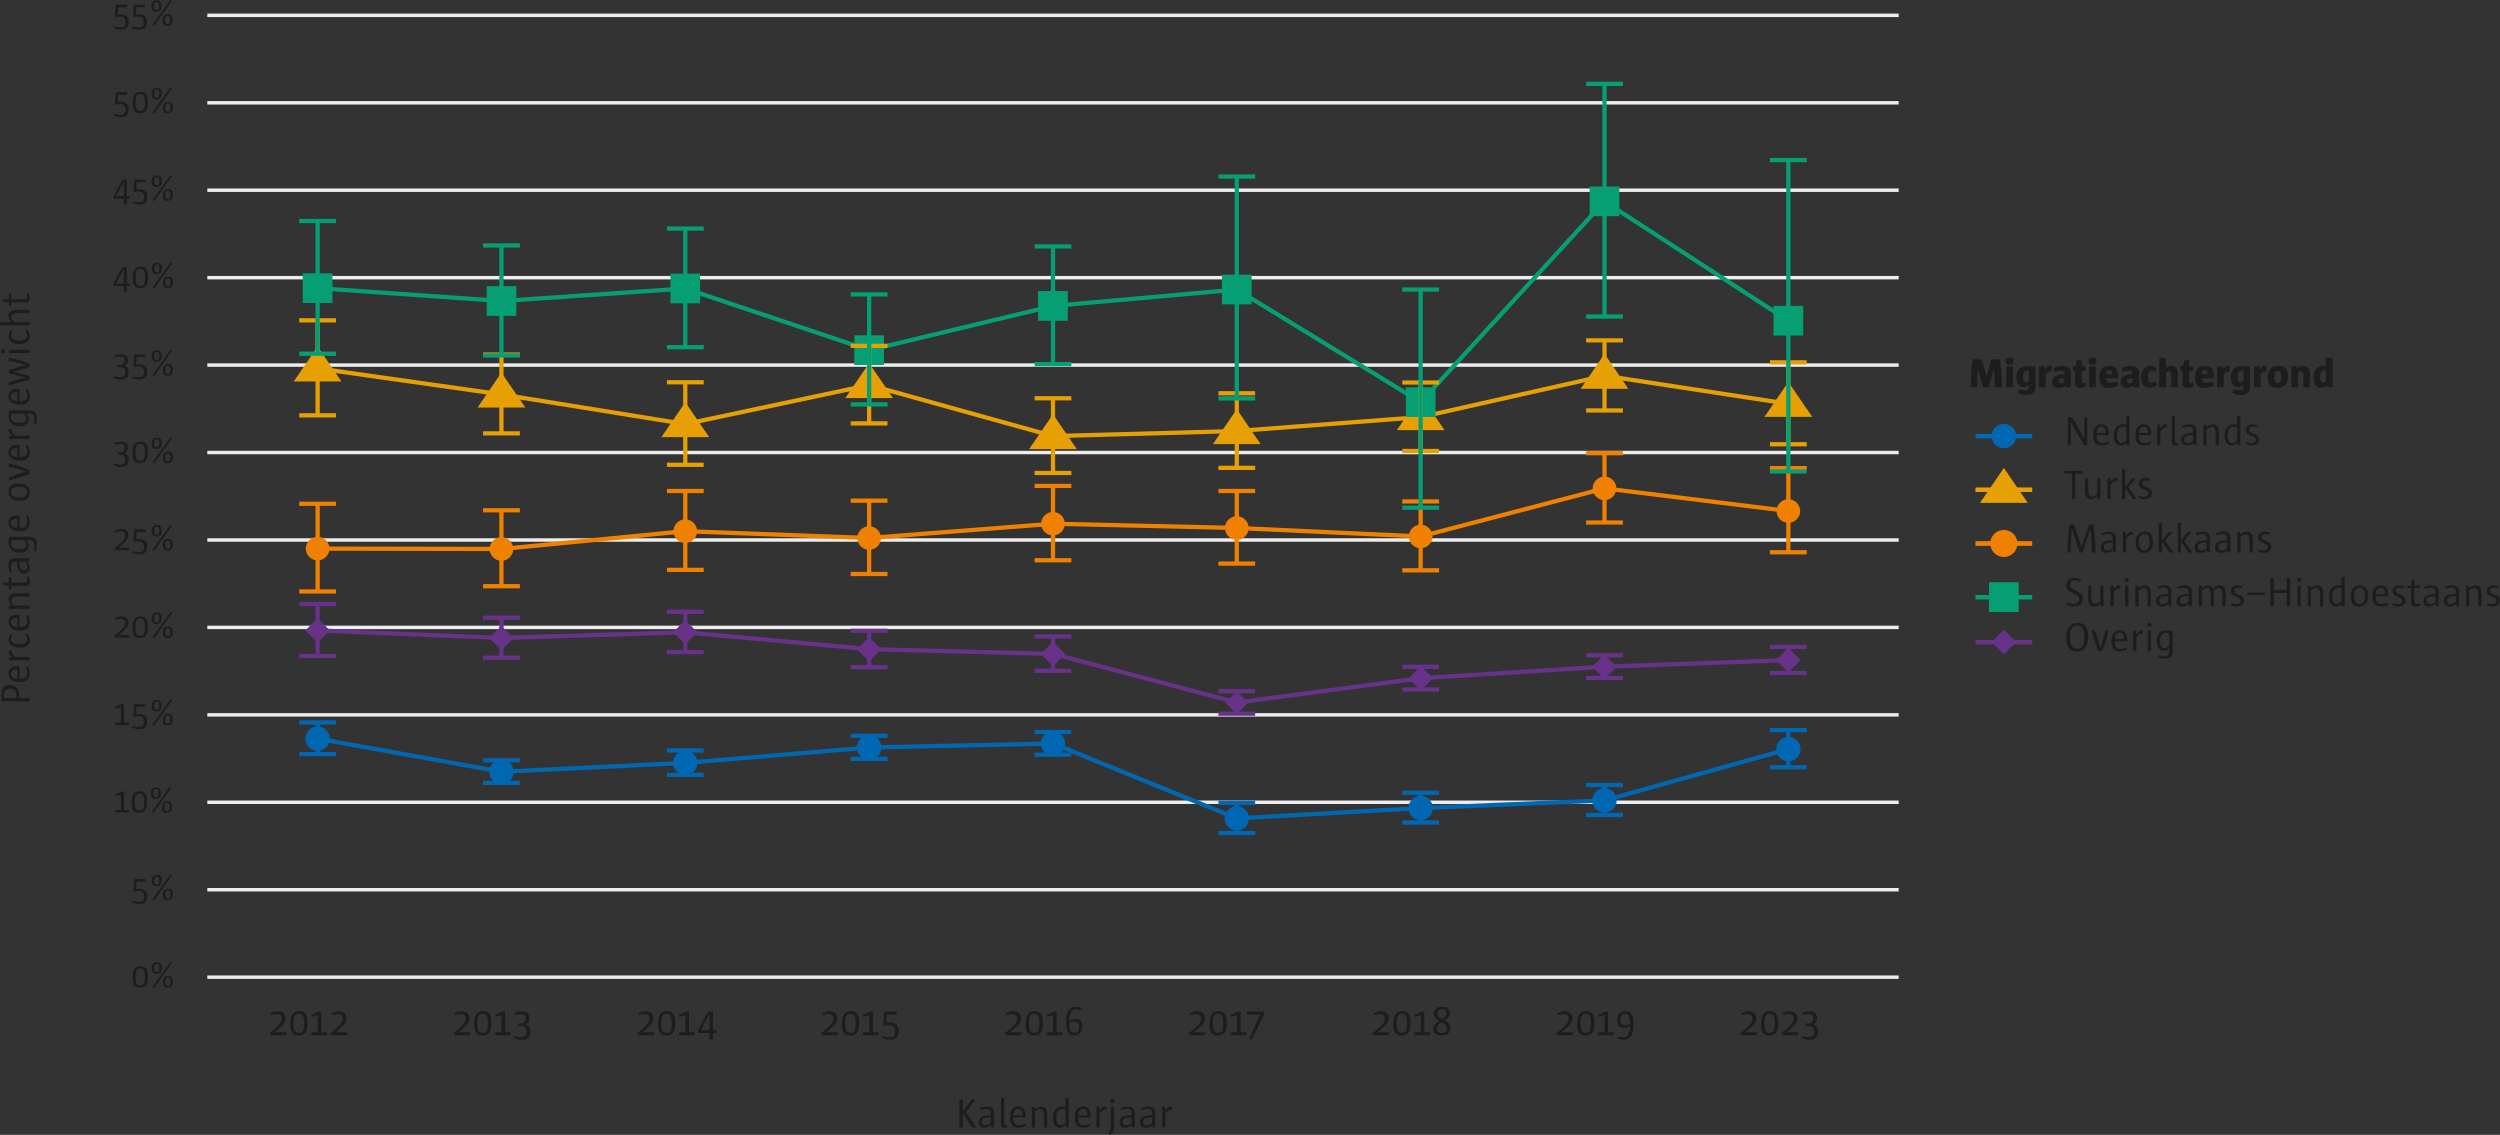 <?xml version="1.0" encoding="UTF-8"?>
<svg xmlns="http://www.w3.org/2000/svg" id="Laag_3" viewBox="0 0 405.89 184.25" width="405.89" height="184.25" x="0" y="0"><rect x="0" y="0" width="405.89" height="184.25" fill="#333333" stroke="none"/><defs><style>.cls-1{fill:#069f73;}.cls-2{stroke-linecap:round;stroke-width:.57px;}.cls-2,.cls-3,.cls-4,.cls-5,.cls-6,.cls-7,.cls-8,.cls-9{stroke-linejoin:round;}.cls-2,.cls-7{stroke:#f08100;}.cls-2,.cls-10{fill:#f08100;}.cls-3,.cls-4{stroke:#68328a;}.cls-3,.cls-4,.cls-5,.cls-6,.cls-7,.cls-8,.cls-9{fill:none;}.cls-3,.cls-5,.cls-6,.cls-7,.cls-8{stroke-width:.69px;}.cls-4{stroke-width:.77px;}.cls-5{stroke:#069f73;}.cls-6{stroke:#e6a004;}.cls-11{fill:#0067b2;}.cls-12{fill:#1d1d1b;}.cls-13{isolation:isolate;}.cls-8{stroke:#0067b2;}.cls-14{fill:#e6a004;}.cls-15{fill:#68328a;}.cls-9{stroke:#ededed;stroke-width:.56px;}</style></defs><g class="cls-13"><g class="cls-13"><path class="cls-12" d="M157.83,183.05l-1.5-2.25h0v2.25h-.56v-4.55h.56v2.03h0l1.42-2.03h.63l-1.55,2.07,1.67,2.48h-.67Z"/></g><g class="cls-13"><path class="cls-12" d="M160.97,183.05l-.05-.38c-.31.26-.63.43-1.05.43-.63,0-.97-.33-.97-.9,0-.67.51-1.12,1.69-1.12h.27v-.35c0-.46-.22-.68-.76-.68-.35,0-.69.1-.94.2l-.09-.34c.31-.13.7-.26,1.18-.26.82,0,1.14.42,1.14,1v2.39h-.42ZM160.85,181.44h-.32c-.89,0-1.11.3-1.11.68,0,.36.2.58.59.58.26,0,.55-.13.84-.38v-.88Z"/></g><g class="cls-13"><path class="cls-12" d="M163.08,183.1c-.39,0-.57-.11-.57-.66v-4.17h.53v3.96c0,.41.05.48.26.48.07,0,.16,0,.21-.01l.03.34c-.12.04-.3.07-.46.07Z"/></g><g class="cls-13"><path class="cls-12" d="M164.53,181.44v.07c0,.84.32,1.17.92,1.17.3,0,.63-.07.98-.21l.1.32c-.34.18-.76.3-1.21.3-.81,0-1.35-.44-1.35-1.62s.51-1.83,1.37-1.83c.79,0,1.27.51,1.19,1.79h-2.01ZM166.02,181.06c0-.64-.23-1.03-.71-1.03-.51,0-.75.46-.78,1.05h1.49v-.03Z"/><path class="cls-12" d="M170.02,183.05h-.53c0-.61.01-1.32.01-1.79,0-.86-.22-1.17-.64-1.17-.24,0-.54.16-.82.4v2.57h-.53v-3.35h.44l.05.4c.31-.27.67-.45,1.06-.45.61,0,.98.39.98,1.48,0,.45-.02,1.25-.02,1.92Z"/><path class="cls-12" d="M173.08,183.05l-.05-.37c-.3.24-.62.42-.98.42-.67,0-1.11-.66-1.11-1.6,0-1.34.74-1.85,1.58-1.85.16,0,.35.02.47.03v-1.41h.53v4.78h-.43ZM172.98,180.13c-.17-.05-.36-.09-.53-.09-.55,0-.96.43-.96,1.36,0,.79.27,1.28.72,1.28.2,0,.49-.13.78-.38v-2.17Z"/><path class="cls-12" d="M175.03,181.44v.07c0,.84.32,1.17.92,1.17.3,0,.63-.07.98-.21l.1.32c-.34.18-.76.3-1.21.3-.81,0-1.35-.44-1.35-1.62s.51-1.83,1.37-1.83c.79,0,1.27.51,1.19,1.79h-2.01ZM176.52,181.06c0-.64-.23-1.03-.71-1.03-.51,0-.75.46-.78,1.05h1.49v-.03Z"/><path class="cls-12" d="M179.57,180.22c-.11-.04-.2-.05-.26-.05-.21,0-.41.16-.77.6v2.27h-.53v-3.35h.44l.05.6c.39-.49.62-.65.86-.65.09,0,.18.02.27.07l-.06.5Z"/><path class="cls-12" d="M180.24,184.25l-.32-.18c.26-.28.44-.67.44-1.14v-3.22h.53v3.08c0,.65-.18,1.06-.65,1.46ZM180.64,179.06c-.28,0-.34-.07-.34-.31s.06-.31.34-.31.32.06.32.31-.05.31-.32.31Z"/><path class="cls-12" d="M183.82,183.05l-.05-.38c-.31.26-.63.43-1.05.43-.63,0-.97-.33-.97-.9,0-.67.51-1.12,1.69-1.12h.27v-.35c0-.46-.22-.68-.76-.68-.35,0-.69.1-.94.2l-.09-.34c.31-.13.7-.26,1.18-.26.82,0,1.14.42,1.14,1v2.39h-.42ZM183.7,181.44h-.32c-.89,0-1.11.3-1.11.68,0,.36.2.58.59.58.26,0,.55-.13.84-.38v-.88Z"/><path class="cls-12" d="M187.15,183.05l-.05-.38c-.31.26-.63.43-1.05.43-.63,0-.97-.33-.97-.9,0-.67.51-1.12,1.69-1.12h.27v-.35c0-.46-.22-.68-.76-.68-.35,0-.69.1-.94.2l-.09-.34c.31-.13.7-.26,1.18-.26.82,0,1.14.42,1.14,1v2.39h-.42ZM187.03,181.44h-.32c-.89,0-1.11.3-1.11.68,0,.36.2.58.59.58.26,0,.55-.13.84-.38v-.88Z"/><path class="cls-12" d="M190.25,180.22c-.11-.04-.2-.05-.26-.05-.21,0-.41.16-.77.6v2.27h-.53v-3.35h.44l.05.6c.39-.49.62-.65.86-.65.09,0,.18.02.27.07l-.06.5Z"/></g></g><g class="cls-13"><g class="cls-13"><path class="cls-12" d="M3.1,113.06v.26h1.68v.56H.23c0-.3,0-.57,0-1.02,0-1.23.55-1.65,1.36-1.65.86,0,1.52.49,1.52,1.84ZM.65,112.94v.38h2.02v-.37c0-.79-.4-1.14-1.02-1.14s-1.01.3-1.01,1.13Z"/></g><g class="cls-13"><path class="cls-12" d="M3.18,110.18h.07c.84,0,1.17-.32,1.17-.92,0-.3-.07-.63-.21-.98l.32-.1c.18.34.3.75.3,1.21,0,.81-.44,1.35-1.62,1.35s-1.83-.51-1.83-1.37c0-.79.51-1.27,1.79-1.19v2.01ZM2.79,108.69c-.64,0-1.03.23-1.03.71,0,.51.46.75,1.05.78v-1.49h-.03Z"/></g><g class="cls-13"><path class="cls-12" d="M1.96,105.65c-.04.12-.05.2-.05.26,0,.21.16.41.6.77h2.27v.53H1.44v-.44l.6-.05c-.49-.39-.65-.62-.65-.86,0-.09.02-.17.07-.27l.5.06Z"/></g><g class="cls-13"><path class="cls-12" d="M4.84,103.89c0,.81-.56,1.26-1.68,1.26s-1.77-.53-1.77-1.3c0-.4.16-.73.41-.96l.28.21c-.18.2-.28.42-.28.68,0,.51.48.81,1.28.81.9,0,1.34-.27,1.34-.81,0-.28-.1-.53-.35-.78l.28-.2c.29.27.49.61.49,1.09Z"/></g><g class="cls-13"><path class="cls-12" d="M3.18,101.81h.07c.84,0,1.17-.32,1.17-.92,0-.3-.07-.63-.21-.98l.32-.1c.18.34.3.76.3,1.21,0,.81-.44,1.35-1.62,1.35s-1.83-.51-1.83-1.37c0-.79.51-1.27,1.79-1.19v2.01ZM2.79,100.32c-.64,0-1.03.23-1.03.71,0,.51.46.75,1.05.78v-1.49h-.03Z"/><path class="cls-12" d="M4.78,96.33v.53c-.61,0-1.32-.01-1.79-.01-.86,0-1.17.22-1.17.64,0,.24.16.54.4.82h2.57v.53H1.44v-.44l.4-.05c-.27-.31-.45-.67-.45-1.06,0-.61.39-.99,1.48-.99.45,0,1.25.02,1.92.02Z"/><path class="cls-12" d="M4.84,94.35c0,.57-.24.77-.9.77H1.83v.53h-.39v-.54c-.3-.05-.6-.1-.95-.14v-.38h.95v-.9h.39v.9h1.98c.46,0,.62-.07.62-.4,0-.12-.02-.28-.11-.53l.32-.07c.13.27.2.53.2.76Z"/><path class="cls-12" d="M4.78,91.07l-.38.05c.26.31.43.63.43,1.05,0,.63-.33.97-.9.97-.67,0-1.12-.51-1.12-1.69v-.27h-.35c-.46,0-.68.22-.68.76,0,.35.1.7.2.94l-.34.09c-.13-.31-.26-.7-.26-1.18,0-.82.42-1.14,1-1.14h2.39v.42ZM3.18,91.18v.32c0,.89.3,1.11.68,1.11.36,0,.58-.2.58-.59,0-.26-.13-.55-.38-.84h-.88Z"/><path class="cls-12" d="M5.98,88.44c0,.32-.07.7-.2,1.05l-.31-.05c.06-.35.1-.68.1-.95,0-.54-.19-.8-.76-.8h-.49c.21.27.38.59.38.94,0,.67-.67,1.11-1.54,1.11-1.24,0-1.77-.75-1.77-1.61,0-.34.06-.71.12-.98h3.18c1.07,0,1.31.53,1.31,1.28ZM1.88,87.69c-.06.17-.09.38-.09.55,0,.55.46.95,1.25.95s1.25-.26,1.25-.72c0-.24-.18-.55-.38-.78H1.88Z"/><path class="cls-12" d="M3.18,85.69h.07c.84,0,1.17-.32,1.17-.92,0-.3-.07-.63-.21-.98l.32-.1c.18.34.3.76.3,1.21,0,.81-.44,1.35-1.62,1.35s-1.83-.51-1.83-1.37c0-.79.51-1.27,1.79-1.19v2.01ZM2.79,84.2c-.64,0-1.03.23-1.03.71,0,.51.46.75,1.05.78v-1.49h-.03Z"/></g><g class="cls-13"><path class="cls-12" d="M4.84,79.97c0,.84-.51,1.34-1.67,1.34-1.22,0-1.79-.59-1.79-1.48,0-.84.51-1.35,1.67-1.35,1.23,0,1.79.59,1.79,1.49ZM1.79,79.91c0,.52.39.86,1.23.86,1.03,0,1.4-.28,1.4-.87,0-.51-.39-.86-1.24-.86-1.02,0-1.4.29-1.4.87Z"/><path class="cls-12" d="M4.78,76.36v.6l-3.35,1.1v-.58l2.22-.74.57-.16c-.88-.35-1.86-.61-2.79-.76v-.57c1.06.21,2.32.58,3.35,1.1Z"/></g><g class="cls-13"><path class="cls-12" d="M3.18,74.22h.07c.84,0,1.17-.32,1.17-.92,0-.3-.07-.63-.21-.98l.32-.1c.18.34.3.76.3,1.21,0,.81-.44,1.35-1.62,1.35s-1.83-.51-1.83-1.37c0-.79.51-1.27,1.79-1.19v2.01ZM2.79,72.73c-.64,0-1.03.23-1.03.71,0,.51.46.75,1.05.78v-1.49h-.03Z"/></g><g class="cls-13"><path class="cls-12" d="M1.96,69.69c-.04.11-.05.2-.05.26,0,.21.16.41.6.77h2.27v.53H1.44v-.44l.6-.05c-.49-.39-.65-.62-.65-.86,0-.09.02-.18.07-.27l.5.06Z"/></g><g class="cls-13"><path class="cls-12" d="M5.98,67.9c0,.32-.07.7-.2,1.05l-.31-.05c.06-.35.1-.68.1-.95,0-.54-.19-.8-.76-.8h-.49c.21.27.38.59.38.94,0,.67-.67,1.11-1.54,1.11-1.24,0-1.77-.75-1.77-1.61,0-.34.06-.71.12-.98h3.18c1.07,0,1.31.53,1.31,1.28ZM1.88,67.15c-.06.17-.09.38-.09.55,0,.55.46.95,1.25.95s1.25-.26,1.25-.72c0-.24-.18-.55-.38-.78H1.88Z"/></g><g class="cls-13"><path class="cls-12" d="M3.18,65.15h.07c.84,0,1.17-.32,1.17-.92,0-.3-.07-.63-.21-.98l.32-.1c.18.34.3.76.3,1.21,0,.81-.44,1.35-1.62,1.35s-1.83-.51-1.83-1.37c0-.79.51-1.27,1.79-1.19v2.01ZM2.79,63.66c-.64,0-1.03.23-1.03.71,0,.51.46.75,1.05.78v-1.49h-.03Z"/></g><g class="cls-13"><path class="cls-12" d="M4.78,59.04v.58l-2.25.65-.43.09h0s.44.09.44.09l2.24.57v.61l-3.35.98v-.57l2.13-.6.59-.15h0s-.49-.11-.49-.11l-2.23-.56v-.57l2.29-.67.42-.11h0c-.9-.29-1.81-.53-2.71-.66v-.54c1.03.18,2.17.51,3.35.96Z"/><path class="cls-12" d="M.79,57.03c0,.28-.07.34-.31.34s-.31-.06-.31-.34.06-.32.31-.32.31.05.31.32ZM4.78,57.31H1.44v-.53h3.35v.53Z"/></g><g class="cls-13"><path class="cls-12" d="M4.84,54.59c0,.81-.56,1.26-1.68,1.26s-1.77-.53-1.77-1.3c0-.4.16-.73.41-.96l.28.21c-.18.2-.28.42-.28.68,0,.51.48.81,1.28.81.9,0,1.34-.27,1.34-.81,0-.28-.1-.53-.35-.78l.28-.2c.29.27.49.61.49,1.09Z"/></g><g class="cls-13"><path class="cls-12" d="M4.78,50.32v.53c-.63,0-1.37-.01-1.78-.01-.88,0-1.19.23-1.19.64,0,.22.14.53.4.82h2.57v.53H0v-.53h1.8c-.23-.27-.42-.61-.42-1.01,0-.61.38-.99,1.48-.99.4,0,1.22.02,1.92.02Z"/><path class="cls-12" d="M4.84,48.34c0,.57-.24.77-.9.77H1.83v.53h-.39v-.54c-.3-.05-.6-.1-.95-.14v-.38h.95v-.9h.39v.9h1.98c.46,0,.62-.07.62-.4,0-.12-.02-.28-.11-.53l.32-.07c.13.27.2.53.2.76Z"/></g></g><line class="cls-9" x1="308.26" y1="158.65" x2="33.66" y2="158.65"/><line class="cls-9" x1="308.26" y1="144.45" x2="33.66" y2="144.45"/><line class="cls-9" x1="308.26" y1="130.25" x2="33.66" y2="130.25"/><line class="cls-9" x1="308.26" y1="116.06" x2="33.66" y2="116.06"/><line class="cls-9" x1="308.26" y1="101.86" x2="33.66" y2="101.86"/><line class="cls-9" x1="308.26" y1="87.67" x2="33.66" y2="87.67"/><line class="cls-9" x1="308.26" y1="73.47" x2="33.66" y2="73.47"/><line class="cls-9" x1="308.26" y1="59.27" x2="33.66" y2="59.27"/><line class="cls-9" x1="308.26" y1="45.08" x2="33.66" y2="45.08"/><line class="cls-9" x1="308.26" y1="30.88" x2="33.66" y2="30.88"/><line class="cls-9" x1="308.26" y1="16.69" x2="33.66" y2="16.69"/><line class="cls-9" x1="308.26" y1="2.49" x2="33.66" y2="2.49"/><polyline class="cls-8" points="51.57 119.92 81.41 125.3 111.26 123.86 141.11 121.36 170.96 120.71 200.8 132.87 230.65 131.19 260.5 129.95 290.35 121.62"/><polyline class="cls-6" points="51.57 59.81 81.41 64.04 111.26 68.85 141.11 62.51 170.96 70.8 200.8 69.98 230.65 67.72 260.5 61 290.35 65.56"/><polyline class="cls-7" points="51.57 89.07 81.41 89.13 111.26 86.24 141.11 87.35 170.96 85.03 200.8 85.72 230.65 87.1 260.5 79.29 290.35 82.97"/><polyline class="cls-5" points="51.57 46.78 81.41 48.87 111.26 46.84 141.11 56.85 170.96 49.67 200.8 47.01 230.65 65.29 260.5 32.7 290.35 52.07"/><polyline class="cls-3" points="51.57 102.36 81.41 103.57 111.26 102.65 141.11 105.4 170.96 106.16 200.8 114.06 230.65 110.11 260.5 108.24 290.35 107.17"/><path class="cls-11" d="M49.58,119.92c0-1.09.89-1.99,1.99-1.99s1.98.89,1.98,1.99-.89,1.98-1.98,1.98-1.99-.89-1.99-1.98"/><path class="cls-11" d="M79.43,125.3c0-1.09.89-1.99,1.98-1.99s1.99.89,1.99,1.99-.89,1.98-1.99,1.98-1.98-.89-1.98-1.98"/><path class="cls-11" d="M109.27,123.86c0-1.09.89-1.99,1.99-1.99s1.98.89,1.98,1.99-.89,1.98-1.98,1.98-1.99-.89-1.99-1.98"/><path class="cls-11" d="M139.13,121.36c0-1.09.89-1.98,1.98-1.98s1.99.89,1.99,1.98-.89,1.99-1.99,1.99-1.98-.89-1.98-1.99"/><path class="cls-11" d="M168.97,120.71c0-1.09.89-1.98,1.99-1.98s1.98.89,1.98,1.98-.89,1.99-1.98,1.99-1.99-.89-1.99-1.99"/><path class="cls-11" d="M198.82,132.87c0-1.09.89-1.99,1.98-1.99s1.99.89,1.99,1.99-.89,1.98-1.99,1.98-1.98-.89-1.98-1.98"/><path class="cls-11" d="M228.67,131.19c0-1.09.89-1.98,1.98-1.98s1.99.89,1.99,1.98-.89,1.99-1.99,1.99-1.98-.89-1.98-1.99"/><path class="cls-11" d="M258.51,129.95c0-1.09.89-1.99,1.99-1.99s1.98.89,1.98,1.99-.89,1.98-1.98,1.98-1.99-.89-1.99-1.98"/><path class="cls-11" d="M288.37,121.62c0-1.09.89-1.98,1.98-1.98s1.99.89,1.99,1.98-.89,1.99-1.99,1.99-1.98-.89-1.98-1.99"/><polygon class="cls-14" points="51.57 56.27 55.43 61.93 47.69 61.93 51.57 56.27"/><polygon class="cls-14" points="81.41 60.49 85.29 66.16 77.54 66.16 81.41 60.49"/><polygon class="cls-14" points="111.26 65.3 115.14 70.97 107.39 70.97 111.26 65.3"/><polygon class="cls-14" points="141.11 58.96 144.98 64.63 137.23 64.63 141.11 58.96"/><polygon class="cls-14" points="170.96 67.25 174.83 72.92 167.08 72.92 170.96 67.25"/><polygon class="cls-14" points="200.8 66.43 204.67 72.1 196.93 72.1 200.8 66.43"/><polygon class="cls-14" points="230.65 64.17 234.53 69.84 226.78 69.84 230.65 64.17"/><polygon class="cls-14" points="260.5 57.45 264.37 63.12 256.63 63.12 260.5 57.45"/><polygon class="cls-14" points="290.35 62.01 294.22 67.68 286.47 67.68 290.35 62.01"/><path class="cls-10" d="M49.65,89.07c0-1.05.86-1.92,1.92-1.92s1.92.87,1.92,1.92-.87,1.92-1.92,1.92-1.92-.87-1.92-1.92"/><path class="cls-10" d="M79.49,89.13c0-1.05.87-1.92,1.92-1.92s1.92.87,1.92,1.92-.86,1.92-1.92,1.92-1.92-.87-1.92-1.92"/><path class="cls-10" d="M109.34,86.24c0-1.06.86-1.92,1.92-1.92s1.92.86,1.92,1.92-.87,1.92-1.92,1.92-1.92-.87-1.92-1.92"/><path class="cls-10" d="M139.19,87.35c0-1.06.87-1.92,1.92-1.92s1.92.86,1.92,1.92-.86,1.92-1.92,1.92-1.92-.87-1.92-1.92"/><path class="cls-10" d="M169.04,85.02c0-1.05.87-1.91,1.92-1.91s1.92.86,1.92,1.91-.87,1.92-1.92,1.92-1.92-.86-1.92-1.92"/><path class="cls-10" d="M198.88,85.72c0-1.06.87-1.92,1.92-1.92s1.92.86,1.92,1.92-.86,1.92-1.92,1.92-1.92-.87-1.92-1.92"/><path class="cls-10" d="M228.73,87.1c0-1.06.87-1.92,1.92-1.92s1.92.86,1.92,1.92-.87,1.92-1.92,1.92-1.92-.87-1.92-1.92"/><path class="cls-10" d="M258.58,79.29c0-1.05.86-1.92,1.92-1.92s1.92.87,1.92,1.92-.87,1.92-1.92,1.92-1.92-.87-1.92-1.92"/><path class="cls-10" d="M288.43,82.97c0-1.06.87-1.92,1.92-1.92s1.92.86,1.92,1.92-.86,1.92-1.92,1.92-1.92-.87-1.92-1.92"/><rect class="cls-1" x="49.15" y="44.37" width="4.82" height="4.82"/><rect class="cls-1" x="79.01" y="46.46" width="4.82" height="4.82"/><rect class="cls-1" x="108.85" y="44.43" width="4.82" height="4.82"/><rect class="cls-1" x="138.7" y="54.44" width="4.82" height="4.82"/><rect class="cls-1" x="168.54" y="47.26" width="4.82" height="4.82"/><rect class="cls-1" x="198.39" y="44.6" width="4.82" height="4.82"/><rect class="cls-1" x="228.25" y="62.88" width="4.82" height="4.82"/><rect class="cls-1" x="258.09" y="30.28" width="4.82" height="4.82"/><rect class="cls-1" x="287.94" y="49.66" width="4.82" height="4.82"/><polygon class="cls-15" points="49.58 102.36 51.57 100.38 53.55 102.36 51.57 104.35 49.58 102.36"/><polygon class="cls-15" points="79.43 103.57 81.41 101.59 83.4 103.57 81.41 105.56 79.43 103.57"/><polygon class="cls-15" points="109.27 102.65 111.26 100.67 113.24 102.65 111.26 104.63 109.27 102.65"/><polygon class="cls-15" points="139.13 105.4 141.11 103.42 143.09 105.4 141.11 107.39 139.13 105.4"/><rect class="cls-15" x="169.56" y="104.76" width="2.81" height="2.81" transform="translate(-25.02 151.85) rotate(-44.96)"/><rect class="cls-15" x="199.5" y="112.76" width="2.61" height="2.61" transform="translate(-21.8 175.56) rotate(-45.04)"/><rect class="cls-15" x="229.25" y="108.71" width="2.81" height="2.81" transform="translate(-10.24 195.52) rotate(-45.04)"/><polygon class="cls-15" points="258.51 108.24 260.5 106.25 262.48 108.24 260.5 110.22 258.51 108.24"/><rect class="cls-15" x="288.95" y="105.77" width="2.81" height="2.81" transform="translate(9.35 236.9) rotate(-45.04)"/><line class="cls-8" x1="48.58" y1="117.3" x2="54.55" y2="117.3"/><line class="cls-8" x1="51.57" y1="117.3" x2="51.57" y2="122.44"/><line class="cls-8" x1="48.58" y1="122.44" x2="54.55" y2="122.44"/><line class="cls-8" x1="78.43" y1="123.44" x2="84.4" y2="123.44"/><line class="cls-8" x1="81.41" y1="123.44" x2="81.41" y2="127.1"/><line class="cls-8" x1="78.43" y1="127.1" x2="84.4" y2="127.1"/><line class="cls-8" x1="108.28" y1="121.84" x2="114.25" y2="121.84"/><line class="cls-8" x1="111.26" y1="121.84" x2="111.26" y2="125.8"/><line class="cls-8" x1="108.28" y1="125.8" x2="114.25" y2="125.8"/><line class="cls-8" x1="138.12" y1="119.46" x2="144.09" y2="119.46"/><line class="cls-8" x1="141.11" y1="119.46" x2="141.11" y2="123.21"/><line class="cls-8" x1="138.12" y1="123.21" x2="144.09" y2="123.21"/><line class="cls-8" x1="167.97" y1="118.84" x2="173.94" y2="118.84"/><line class="cls-8" x1="170.96" y1="118.84" x2="170.96" y2="122.53"/><line class="cls-8" x1="167.97" y1="122.53" x2="173.94" y2="122.53"/><line class="cls-8" x1="197.82" y1="130.36" x2="203.78" y2="130.36"/><line class="cls-8" x1="200.8" y1="130.36" x2="200.8" y2="135.24"/><line class="cls-8" x1="197.82" y1="135.24" x2="203.78" y2="135.24"/><line class="cls-8" x1="227.67" y1="128.71" x2="233.64" y2="128.71"/><line class="cls-8" x1="230.65" y1="128.71" x2="230.65" y2="133.54"/><line class="cls-8" x1="227.67" y1="133.54" x2="233.64" y2="133.54"/><line class="cls-8" x1="257.52" y1="127.45" x2="263.49" y2="127.45"/><line class="cls-8" x1="260.5" y1="127.45" x2="260.5" y2="132.32"/><line class="cls-8" x1="257.52" y1="132.32" x2="263.49" y2="132.32"/><line class="cls-8" x1="287.36" y1="118.54" x2="293.33" y2="118.54"/><line class="cls-8" x1="290.35" y1="118.54" x2="290.35" y2="124.56"/><line class="cls-8" x1="287.36" y1="124.56" x2="293.33" y2="124.56"/><line class="cls-6" x1="48.58" y1="52.01" x2="54.55" y2="52.01"/><line class="cls-6" x1="51.57" y1="52.01" x2="51.57" y2="67.43"/><line class="cls-6" x1="48.58" y1="67.43" x2="54.55" y2="67.43"/><line class="cls-6" x1="78.43" y1="57.57" x2="84.4" y2="57.57"/><line class="cls-6" x1="81.41" y1="57.57" x2="81.41" y2="70.36"/><line class="cls-6" x1="78.43" y1="70.36" x2="84.4" y2="70.36"/><line class="cls-6" x1="108.28" y1="62.06" x2="114.25" y2="62.06"/><line class="cls-6" x1="111.26" y1="62.06" x2="111.26" y2="75.46"/><line class="cls-6" x1="108.28" y1="75.46" x2="114.25" y2="75.46"/><line class="cls-6" x1="138.12" y1="56.15" x2="144.09" y2="56.15"/><line class="cls-6" x1="141.11" y1="56.15" x2="141.11" y2="68.74"/><line class="cls-6" x1="138.12" y1="68.74" x2="144.09" y2="68.74"/><line class="cls-6" x1="167.97" y1="64.66" x2="173.94" y2="64.66"/><line class="cls-6" x1="170.96" y1="64.66" x2="170.96" y2="76.79"/><line class="cls-6" x1="167.97" y1="76.79" x2="173.94" y2="76.79"/><line class="cls-6" x1="197.82" y1="63.85" x2="203.78" y2="63.85"/><line class="cls-6" x1="200.8" y1="63.85" x2="200.8" y2="75.96"/><line class="cls-6" x1="197.82" y1="75.96" x2="203.78" y2="75.96"/><line class="cls-6" x1="227.67" y1="62.1" x2="233.64" y2="62.1"/><line class="cls-6" x1="230.65" y1="62.1" x2="230.65" y2="73.22"/><line class="cls-6" x1="227.67" y1="73.22" x2="233.64" y2="73.22"/><line class="cls-6" x1="257.52" y1="55.26" x2="263.49" y2="55.26"/><line class="cls-6" x1="260.5" y1="55.26" x2="260.5" y2="66.64"/><line class="cls-6" x1="257.52" y1="66.64" x2="263.49" y2="66.64"/><line class="cls-6" x1="287.36" y1="58.83" x2="293.33" y2="58.83"/><line class="cls-6" x1="290.35" y1="58.83" x2="290.35" y2="72.13"/><line class="cls-6" x1="287.36" y1="72.13" x2="293.33" y2="72.13"/><line class="cls-7" x1="48.58" y1="81.79" x2="54.55" y2="81.79"/><line class="cls-7" x1="51.57" y1="81.79" x2="51.57" y2="96.03"/><line class="cls-7" x1="48.58" y1="96.03" x2="54.55" y2="96.03"/><line class="cls-7" x1="78.43" y1="82.85" x2="84.4" y2="82.85"/><line class="cls-7" x1="81.41" y1="82.85" x2="81.41" y2="95.17"/><line class="cls-7" x1="78.43" y1="95.17" x2="84.4" y2="95.17"/><line class="cls-7" x1="108.28" y1="79.72" x2="114.25" y2="79.72"/><line class="cls-7" x1="111.26" y1="79.72" x2="111.26" y2="92.52"/><line class="cls-7" x1="108.28" y1="92.52" x2="114.25" y2="92.52"/><line class="cls-7" x1="138.12" y1="81.29" x2="144.09" y2="81.29"/><line class="cls-7" x1="141.11" y1="81.29" x2="141.11" y2="93.19"/><line class="cls-7" x1="138.12" y1="93.19" x2="144.09" y2="93.19"/><line class="cls-7" x1="167.97" y1="78.89" x2="173.94" y2="78.89"/><line class="cls-7" x1="170.96" y1="78.89" x2="170.96" y2="90.96"/><line class="cls-7" x1="167.97" y1="90.96" x2="173.94" y2="90.96"/><line class="cls-7" x1="197.82" y1="79.72" x2="203.78" y2="79.72"/><line class="cls-7" x1="200.8" y1="79.72" x2="200.8" y2="91.5"/><line class="cls-7" x1="197.82" y1="91.5" x2="203.78" y2="91.5"/><line class="cls-7" x1="227.67" y1="81.41" x2="233.64" y2="81.41"/><line class="cls-7" x1="230.65" y1="81.41" x2="230.65" y2="92.6"/><line class="cls-7" x1="227.67" y1="92.6" x2="233.64" y2="92.6"/><line class="cls-7" x1="257.52" y1="73.58" x2="263.49" y2="73.58"/><line class="cls-7" x1="260.5" y1="73.58" x2="260.5" y2="84.83"/><line class="cls-7" x1="257.52" y1="84.83" x2="263.49" y2="84.83"/><line class="cls-7" x1="287.36" y1="76" x2="293.33" y2="76"/><line class="cls-7" x1="290.35" y1="76" x2="290.35" y2="89.66"/><line class="cls-7" x1="287.36" y1="89.66" x2="293.33" y2="89.66"/><line class="cls-5" x1="48.58" y1="35.88" x2="54.55" y2="35.88"/><line class="cls-5" x1="51.57" y1="35.88" x2="51.57" y2="57.43"/><line class="cls-5" x1="48.58" y1="57.43" x2="54.55" y2="57.43"/><line class="cls-5" x1="78.43" y1="39.85" x2="84.4" y2="39.85"/><line class="cls-5" x1="81.41" y1="39.85" x2="81.41" y2="57.71"/><line class="cls-5" x1="78.43" y1="57.71" x2="84.4" y2="57.71"/><line class="cls-5" x1="108.28" y1="37.11" x2="114.25" y2="37.11"/><line class="cls-5" x1="111.26" y1="37.11" x2="111.26" y2="56.37"/><line class="cls-5" x1="108.28" y1="56.37" x2="114.25" y2="56.37"/><line class="cls-5" x1="138.12" y1="47.8" x2="144.09" y2="47.8"/><line class="cls-5" x1="141.11" y1="47.8" x2="141.11" y2="65.66"/><line class="cls-5" x1="138.12" y1="65.66" x2="144.09" y2="65.66"/><line class="cls-5" x1="167.97" y1="40.01" x2="173.94" y2="40.01"/><line class="cls-5" x1="170.96" y1="40.01" x2="170.96" y2="59.12"/><line class="cls-5" x1="167.97" y1="59.12" x2="173.94" y2="59.12"/><line class="cls-5" x1="197.82" y1="28.66" x2="203.78" y2="28.66"/><line class="cls-5" x1="200.8" y1="28.66" x2="200.8" y2="64.68"/><line class="cls-5" x1="197.82" y1="64.68" x2="203.78" y2="64.68"/><line class="cls-5" x1="227.67" y1="47.01" x2="233.64" y2="47.01"/><line class="cls-5" x1="230.65" y1="47.01" x2="230.65" y2="82.42"/><line class="cls-5" x1="227.67" y1="82.42" x2="233.64" y2="82.42"/><line class="cls-5" x1="257.52" y1="13.62" x2="263.49" y2="13.62"/><line class="cls-5" x1="260.5" y1="13.62" x2="260.5" y2="51.39"/><line class="cls-5" x1="257.52" y1="51.39" x2="263.49" y2="51.39"/><line class="cls-5" x1="287.36" y1="25.99" x2="293.33" y2="25.99"/><line class="cls-5" x1="290.35" y1="25.99" x2="290.35" y2="76.55"/><line class="cls-5" x1="287.36" y1="76.55" x2="293.33" y2="76.55"/><line class="cls-3" x1="48.58" y1="98.07" x2="54.55" y2="98.07"/><line class="cls-3" x1="51.57" y1="98.07" x2="51.57" y2="106.5"/><line class="cls-3" x1="48.58" y1="106.5" x2="54.55" y2="106.5"/><line class="cls-3" x1="78.43" y1="100.28" x2="84.4" y2="100.28"/><line class="cls-3" x1="81.41" y1="100.28" x2="81.41" y2="106.77"/><line class="cls-3" x1="78.43" y1="106.77" x2="84.4" y2="106.77"/><line class="cls-3" x1="108.28" y1="99.33" x2="114.25" y2="99.33"/><line class="cls-3" x1="111.26" y1="99.33" x2="111.26" y2="105.88"/><line class="cls-3" x1="108.28" y1="105.88" x2="114.25" y2="105.88"/><line class="cls-3" x1="138.12" y1="102.41" x2="144.09" y2="102.41"/><line class="cls-3" x1="141.11" y1="102.41" x2="141.11" y2="108.32"/><line class="cls-3" x1="138.12" y1="108.32" x2="144.09" y2="108.32"/><line class="cls-3" x1="167.97" y1="103.33" x2="173.94" y2="103.33"/><line class="cls-3" x1="170.96" y1="103.33" x2="170.96" y2="108.91"/><line class="cls-3" x1="167.97" y1="108.91" x2="173.94" y2="108.91"/><line class="cls-3" x1="197.82" y1="112.22" x2="203.78" y2="112.22"/><line class="cls-3" x1="200.8" y1="112.22" x2="200.8" y2="115.87"/><line class="cls-3" x1="197.82" y1="115.87" x2="203.78" y2="115.87"/><line class="cls-3" x1="227.67" y1="108.26" x2="233.64" y2="108.26"/><line class="cls-3" x1="230.65" y1="108.26" x2="230.65" y2="111.94"/><line class="cls-3" x1="227.67" y1="111.94" x2="233.64" y2="111.94"/><line class="cls-3" x1="257.52" y1="106.38" x2="263.49" y2="106.38"/><line class="cls-4" x1="260.5" y1="106.38" x2="260.5" y2="110.07"/><line class="cls-3" x1="257.52" y1="110.07" x2="263.49" y2="110.07"/><line class="cls-3" x1="287.36" y1="105.04" x2="293.33" y2="105.04"/><line class="cls-3" x1="290.35" y1="105.04" x2="290.35" y2="109.26"/><line class="cls-3" x1="287.36" y1="109.26" x2="293.33" y2="109.26"/><g class="cls-13"><g class="cls-13"><path class="cls-12" d="M22.75,160.36c-.87,0-1.23-.38-1.23-1.71s.5-1.79,1.29-1.79,1.21.38,1.21,1.75c0,1.24-.44,1.75-1.27,1.75ZM22.77,157.23c-.51,0-.76.31-.76,1.37s.2,1.38.79,1.38c.53,0,.73-.4.73-1.33,0-1.13-.26-1.43-.76-1.43Z"/><path class="cls-12" d="M25.44,158.1c-.61,0-.8-.28-.8-.93s.3-.95.84-.95c.59,0,.79.31.79.94s-.28.94-.83.94ZM25.03,160.41l-.27-.17,2.91-4.08.26.17-2.9,4.08ZM25.45,156.5c-.26,0-.42.16-.42.65s.13.66.42.66c.31,0,.42-.23.42-.64,0-.44-.11-.67-.42-.67ZM27.23,160.36c-.61,0-.79-.28-.79-.93s.3-.95.84-.95c.59,0,.79.31.79.94s-.28.94-.84.94ZM27.25,158.76c-.26,0-.41.16-.41.65s.13.66.42.66c.31,0,.42-.23.42-.64,0-.44-.11-.67-.43-.67Z"/></g></g><g class="cls-13"><g class="cls-13"><path class="cls-12" d="M22.58,146.78c-.29,0-.65-.07-1.1-.22l.04-.29c.4.08.75.13,1.03.13.56,0,.83-.22.83-.83,0-.55-.25-.9-.88-.9-.27,0-.52.03-.83.1l.13-2.05h1.82v.42h-1.43l-.08,1.19c.13-.02.36-.04.56-.04.82,0,1.24.47,1.24,1.21,0,.88-.43,1.28-1.32,1.28Z"/><path class="cls-12" d="M25.44,143.9c-.61,0-.8-.28-.8-.93s.3-.95.84-.95c.59,0,.79.31.79.94s-.28.94-.83.94ZM25.03,146.21l-.27-.17,2.91-4.08.26.17-2.9,4.08ZM25.45,142.3c-.26,0-.42.16-.42.65s.13.66.42.66c.31,0,.42-.23.42-.64,0-.44-.11-.67-.42-.67ZM27.23,146.16c-.61,0-.79-.28-.79-.93s.3-.95.84-.95c.59,0,.79.31.79.94s-.28.94-.84.94ZM27.25,144.56c-.26,0-.41.16-.41.65s.13.66.42.66c.31,0,.42-.23.42-.64,0-.44-.11-.67-.43-.67Z"/></g></g><g class="cls-13"><g class="cls-13"><path class="cls-12" d="M18.71,131.92v-.41h.91v-2.5l-.82.28-.11-.31,1.04-.47h.4v2.99h.82v.41h-2.24Z"/><path class="cls-12" d="M22.6,131.97c-.87,0-1.23-.38-1.23-1.71s.5-1.79,1.29-1.79,1.21.38,1.21,1.75c0,1.24-.44,1.75-1.27,1.75ZM22.63,128.84c-.51,0-.76.31-.76,1.37s.2,1.38.79,1.38c.53,0,.73-.4.73-1.33,0-1.13-.26-1.43-.76-1.43Z"/><path class="cls-12" d="M25.29,129.71c-.61,0-.8-.28-.8-.93s.3-.95.84-.95c.59,0,.79.31.79.94s-.28.94-.83.94ZM24.89,132.02l-.27-.17,2.91-4.08.26.17-2.9,4.08ZM25.31,128.11c-.26,0-.42.16-.42.65s.13.66.42.66c.31,0,.42-.23.42-.64,0-.44-.11-.67-.42-.67ZM27.08,131.97c-.61,0-.79-.28-.79-.93s.3-.95.84-.95c.59,0,.79.31.79.94s-.28.94-.84.94ZM27.1,130.37c-.26,0-.41.16-.41.65s.13.66.42.66c.31,0,.42-.23.42-.64,0-.44-.11-.67-.43-.67Z"/></g></g><g class="cls-13"><g class="cls-13"><path class="cls-12" d="M18.71,117.72v-.41h.91v-2.5l-.82.28-.11-.31,1.04-.47h.4v2.99h.82v.41h-2.24Z"/><path class="cls-12" d="M22.56,118.39c-.29,0-.65-.07-1.1-.22l.04-.29c.4.08.75.13,1.03.13.56,0,.83-.22.83-.83,0-.55-.25-.9-.88-.9-.27,0-.52.03-.83.1l.13-2.05h1.82v.42h-1.43l-.08,1.19c.13-.02.36-.04.56-.04.82,0,1.24.47,1.24,1.21,0,.88-.43,1.28-1.32,1.28Z"/><path class="cls-12" d="M25.42,115.51c-.61,0-.8-.28-.8-.93s.3-.95.84-.95c.59,0,.79.31.79.94s-.28.94-.83.94ZM25.02,117.82l-.27-.17,2.91-4.08.26.17-2.9,4.08ZM25.44,113.91c-.26,0-.42.16-.42.65s.13.66.42.66c.31,0,.42-.23.42-.64,0-.44-.11-.67-.42-.67ZM27.21,117.77c-.61,0-.79-.28-.79-.93s.3-.95.84-.95c.59,0,.79.31.79.94s-.28.94-.84.94ZM27.23,116.17c-.26,0-.41.16-.41.65s.13.66.42.66c.31,0,.42-.23.42-.64,0-.44-.11-.67-.43-.67Z"/></g></g><g class="cls-13"><g class="cls-13"><path class="cls-12" d="M18.61,103.53v-.34c1.42-1.19,1.7-1.52,1.7-2.04s-.33-.67-.71-.67c-.25,0-.49.05-.85.16l-.07-.33c.39-.14.65-.23,1.1-.23.61,0,1.07.32,1.07,1s-.4,1.07-1.6,2.04h1.7v.41h-2.33Z"/><path class="cls-12" d="M22.75,103.58c-.87,0-1.23-.38-1.23-1.71s.5-1.79,1.29-1.79,1.21.38,1.21,1.75c0,1.24-.44,1.75-1.27,1.75ZM22.77,100.45c-.51,0-.76.31-.76,1.37s.2,1.38.79,1.38c.53,0,.73-.4.73-1.33,0-1.13-.26-1.43-.76-1.43Z"/><path class="cls-12" d="M25.44,101.32c-.61,0-.8-.28-.8-.93s.3-.95.84-.95c.59,0,.79.31.79.94s-.28.94-.83.94ZM25.03,103.63l-.27-.17,2.91-4.08.26.17-2.9,4.08ZM25.45,99.72c-.26,0-.42.16-.42.65s.13.66.42.66c.31,0,.42-.23.42-.64,0-.44-.11-.67-.42-.67ZM27.23,103.58c-.61,0-.79-.28-.79-.93s.3-.95.84-.95c.59,0,.79.31.79.94s-.28.94-.84.94ZM27.25,101.98c-.26,0-.41.16-.41.65s.13.66.42.66c.31,0,.42-.23.42-.64,0-.44-.11-.67-.43-.67Z"/></g></g><g class="cls-13"><g class="cls-13"><path class="cls-12" d="M18.61,89.33v-.34c1.42-1.19,1.7-1.52,1.7-2.04s-.33-.67-.71-.67c-.25,0-.49.05-.85.16l-.07-.33c.39-.14.65-.23,1.1-.23.61,0,1.07.32,1.07,1s-.4,1.07-1.6,2.04h1.7v.41h-2.33Z"/><path class="cls-12" d="M22.58,90c-.29,0-.65-.07-1.1-.22l.04-.29c.4.08.75.13,1.03.13.56,0,.83-.22.83-.83,0-.55-.25-.9-.88-.9-.27,0-.52.03-.83.1l.13-2.05h1.82v.42h-1.43l-.08,1.19c.13-.02.36-.04.56-.04.82,0,1.24.47,1.24,1.21,0,.88-.43,1.28-1.32,1.28Z"/><path class="cls-12" d="M25.44,87.12c-.61,0-.8-.28-.8-.93s.3-.95.84-.95c.59,0,.79.31.79.94s-.28.94-.83.94ZM25.03,89.43l-.27-.17,2.91-4.08.26.17-2.9,4.08ZM25.45,85.52c-.26,0-.42.16-.42.65s.13.66.42.66c.31,0,.42-.23.42-.64,0-.44-.11-.67-.42-.67ZM27.23,89.38c-.61,0-.79-.28-.79-.93s.3-.95.84-.95c.59,0,.79.31.79.94s-.28.94-.84.94ZM27.25,87.78c-.26,0-.41.16-.41.65s.13.66.42.66c.31,0,.42-.23.42-.64,0-.44-.11-.67-.43-.67Z"/></g></g><g class="cls-13"><g class="cls-13"><path class="cls-12" d="M19.6,75.8c-.31,0-.68-.07-1.13-.23l.05-.29c.41.09.74.14,1.01.14.61,0,.81-.26.81-.8,0-.5-.22-.8-.83-.8h-.41v-.38h.4c.5,0,.74-.25.74-.74,0-.39-.17-.62-.7-.62-.28,0-.59.07-.85.14l-.07-.32c.28-.1.64-.21,1.09-.21.74,0,1.05.42,1.05.95s-.27.85-.62.94c.51.07.76.5.76.98,0,.86-.43,1.24-1.28,1.24Z"/><path class="cls-12" d="M22.75,75.18c-.87,0-1.23-.38-1.23-1.71s.5-1.79,1.29-1.79,1.21.38,1.21,1.75c0,1.24-.44,1.75-1.27,1.75ZM22.77,72.05c-.51,0-.76.31-.76,1.37s.2,1.38.79,1.38c.53,0,.73-.4.73-1.33,0-1.13-.26-1.43-.76-1.43Z"/><path class="cls-12" d="M25.44,72.92c-.61,0-.8-.28-.8-.93s.3-.95.84-.95c.59,0,.79.31.79.94s-.28.94-.83.94ZM25.03,75.23l-.27-.17,2.91-4.08.26.17-2.9,4.08ZM25.45,71.32c-.26,0-.42.16-.42.65s.13.66.42.66c.31,0,.42-.23.42-.64,0-.44-.11-.67-.42-.67ZM27.23,75.18c-.61,0-.79-.28-.79-.93s.3-.95.84-.95c.59,0,.79.31.79.94s-.28.94-.84.94ZM27.25,73.58c-.26,0-.41.16-.41.65s.13.66.42.66c.31,0,.42-.23.42-.64,0-.44-.11-.67-.43-.67Z"/></g></g><g class="cls-13"><g class="cls-13"><path class="cls-12" d="M19.6,61.61c-.31,0-.68-.07-1.13-.23l.05-.29c.41.09.74.14,1.01.14.61,0,.81-.26.81-.8,0-.5-.22-.8-.83-.8h-.41v-.38h.4c.5,0,.74-.25.74-.74,0-.39-.17-.62-.7-.62-.28,0-.59.07-.85.14l-.07-.32c.28-.1.64-.21,1.09-.21.74,0,1.05.42,1.05.95s-.27.85-.62.94c.51.07.76.5.76.98,0,.86-.43,1.24-1.28,1.24Z"/><path class="cls-12" d="M22.58,61.61c-.29,0-.65-.07-1.1-.22l.04-.29c.4.08.75.13,1.03.13.56,0,.83-.22.83-.83,0-.55-.25-.9-.88-.9-.27,0-.52.03-.83.1l.13-2.05h1.82v.42h-1.43l-.08,1.19c.13-.02.36-.04.56-.04.82,0,1.24.47,1.24,1.21,0,.88-.43,1.28-1.32,1.28Z"/><path class="cls-12" d="M25.44,58.73c-.61,0-.8-.28-.8-.93s.3-.95.84-.95c.59,0,.79.31.79.94s-.28.94-.83.94ZM25.03,61.04l-.27-.17,2.91-4.08.26.17-2.9,4.08ZM25.45,57.13c-.26,0-.42.16-.42.65s.13.66.42.66c.31,0,.42-.23.42-.64,0-.44-.11-.67-.42-.67ZM27.23,60.99c-.61,0-.79-.28-.79-.93s.3-.95.84-.95c.59,0,.79.31.79.94s-.28.94-.84.94ZM27.25,59.39c-.26,0-.41.16-.41.65s.13.66.42.66c.31,0,.42-.23.42-.64,0-.44-.11-.67-.43-.67Z"/></g></g><g class="cls-13"><g class="cls-13"><path class="cls-12" d="M20.59,46.44v.92h-.48v-.92h-1.68v-.36c.46-.94,1.01-1.97,1.47-2.74h.69v2.69h.49v.41h-.49ZM20.11,43.73c-.37.62-.85,1.46-1.25,2.3h1.25v-2.3Z"/><path class="cls-12" d="M22.77,46.79c-.87,0-1.23-.38-1.23-1.71s.5-1.79,1.29-1.79,1.21.38,1.21,1.75c0,1.24-.44,1.75-1.27,1.75ZM22.79,43.66c-.51,0-.76.31-.76,1.37s.2,1.38.79,1.38c.53,0,.73-.4.73-1.33,0-1.13-.26-1.43-.76-1.43Z"/><path class="cls-12" d="M25.45,44.53c-.61,0-.8-.28-.8-.93s.3-.95.84-.95c.59,0,.79.31.79.94s-.28.94-.83.94ZM25.05,46.84l-.27-.17,2.91-4.08.26.17-2.9,4.08ZM25.47,42.93c-.26,0-.42.16-.42.65s.13.66.42.66c.31,0,.42-.23.42-.64,0-.44-.11-.67-.42-.67ZM27.25,46.79c-.61,0-.79-.28-.79-.93s.3-.95.84-.95c.59,0,.79.31.79.94s-.28.94-.84.94ZM27.26,45.19c-.26,0-.41.16-.41.65s.13.66.42.66c.31,0,.42-.23.42-.64,0-.44-.11-.67-.43-.67Z"/></g></g><g class="cls-13"><g class="cls-13"><path class="cls-12" d="M20.59,32.25v.92h-.48v-.92h-1.68v-.36c.46-.94,1.01-1.97,1.47-2.74h.69v2.69h.49v.41h-.49ZM20.11,29.54c-.37.62-.85,1.46-1.25,2.3h1.25v-2.3Z"/><path class="cls-12" d="M22.59,33.22c-.29,0-.65-.07-1.1-.22l.04-.29c.4.08.75.13,1.03.13.56,0,.83-.22.83-.83,0-.55-.25-.9-.88-.9-.27,0-.52.03-.83.1l.13-2.05h1.82v.42h-1.43l-.08,1.19c.13-.02.36-.04.56-.04.82,0,1.24.47,1.24,1.21,0,.88-.43,1.28-1.32,1.28Z"/><path class="cls-12" d="M25.44,30.34c-.61,0-.8-.28-.8-.93s.3-.95.84-.95c.59,0,.79.31.79.94s-.28.94-.83.94ZM25.04,32.65l-.27-.17,2.91-4.08.26.17-2.9,4.08ZM25.46,28.74c-.26,0-.42.16-.42.65s.13.66.42.66c.31,0,.42-.23.42-.64,0-.44-.11-.67-.42-.67ZM27.23,32.6c-.61,0-.79-.28-.79-.93s.3-.95.84-.95c.59,0,.79.31.79.94s-.28.94-.84.94ZM27.25,31c-.26,0-.41.16-.41.65s.13.66.42.66c.31,0,.42-.23.42-.64,0-.44-.11-.67-.43-.67Z"/></g></g><g class="cls-13"><g class="cls-13"><path class="cls-12" d="M19.58,19.02c-.29,0-.65-.07-1.1-.22l.04-.29c.4.08.75.13,1.03.13.56,0,.83-.22.83-.83,0-.55-.25-.9-.88-.9-.27,0-.52.03-.83.1l.13-2.05h1.82v.42h-1.43l-.08,1.19c.13-.02.36-.04.56-.04.82,0,1.24.47,1.24,1.21,0,.88-.43,1.28-1.32,1.28Z"/><path class="cls-12" d="M22.75,18.4c-.87,0-1.23-.38-1.23-1.71s.5-1.79,1.29-1.79,1.21.38,1.21,1.75c0,1.24-.44,1.75-1.27,1.75ZM22.77,15.27c-.51,0-.76.31-.76,1.37s.2,1.38.79,1.38c.53,0,.73-.4.73-1.33,0-1.13-.26-1.43-.76-1.43Z"/><path class="cls-12" d="M25.44,16.14c-.61,0-.8-.28-.8-.93s.3-.95.84-.95c.59,0,.79.31.79.94s-.28.94-.83.94ZM25.03,18.45l-.27-.17,2.91-4.08.26.17-2.9,4.08ZM25.45,14.54c-.26,0-.42.16-.42.65s.13.66.42.66c.31,0,.42-.23.42-.64,0-.44-.11-.67-.42-.67ZM27.23,18.4c-.61,0-.79-.28-.79-.93s.3-.95.84-.95c.59,0,.79.31.79.94s-.28.94-.84.94ZM27.25,16.8c-.26,0-.41.16-.41.65s.13.66.42.66c.31,0,.42-.23.42-.64,0-.44-.11-.67-.43-.67Z"/></g></g><g class="cls-13"><g class="cls-13"><path class="cls-12" d="M19.58,4.82c-.29,0-.65-.07-1.1-.22l.04-.29c.4.08.75.13,1.03.13.56,0,.83-.22.83-.83,0-.55-.25-.9-.88-.9-.27,0-.52.03-.83.1l.13-2.05h1.82v.42h-1.43l-.08,1.19c.13-.02.36-.04.56-.04.82,0,1.24.47,1.24,1.21,0,.88-.43,1.28-1.32,1.28Z"/><path class="cls-12" d="M22.53,4.82c-.29,0-.65-.07-1.1-.22l.04-.29c.4.08.75.13,1.03.13.56,0,.83-.22.83-.83,0-.55-.25-.9-.88-.9-.27,0-.52.03-.83.1l.13-2.05h1.82v.42h-1.43l-.08,1.19c.13-.02.36-.04.56-.04.82,0,1.24.47,1.24,1.21,0,.88-.43,1.28-1.32,1.28Z"/><path class="cls-12" d="M25.39,1.94c-.61,0-.8-.28-.8-.93s.3-.95.84-.95c.59,0,.79.31.79.94s-.28.94-.83.94ZM24.99,4.25l-.27-.17,2.91-4.08.26.17-2.9,4.08ZM25.41.34c-.26,0-.42.16-.42.65s.13.66.42.66c.31,0,.42-.23.42-.64,0-.44-.11-.67-.42-.67ZM27.18,4.2c-.61,0-.79-.28-.79-.93s.3-.95.84-.95c.59,0,.79.31.79.94s-.28.94-.84.94ZM27.2,2.6c-.26,0-.41.16-.41.65s.13.66.42.66c.31,0,.42-.23.42-.64,0-.44-.11-.67-.43-.67Z"/></g></g><g class="cls-13"><g class="cls-13"><path class="cls-12" d="M43.85,168.06v-.38c1.6-1.33,1.91-1.71,1.91-2.29s-.37-.75-.8-.75c-.28,0-.55.05-.95.18l-.08-.37c.44-.16.74-.26,1.23-.26.68,0,1.21.36,1.21,1.12s-.45,1.21-1.8,2.3h1.91v.46h-2.62Z"/><path class="cls-12" d="M48.51,168.11c-.98,0-1.38-.42-1.38-1.93s.56-2.01,1.45-2.01,1.36.43,1.36,1.97c0,1.39-.49,1.97-1.43,1.97ZM48.53,164.59c-.57,0-.86.34-.86,1.54s.23,1.56.88,1.56c.6,0,.82-.45.82-1.5,0-1.27-.29-1.61-.85-1.61Z"/><path class="cls-12" d="M50.55,168.06v-.46h1.03v-2.81l-.92.32-.12-.34,1.17-.53h.45v3.37h.92v.46h-2.52Z"/><path class="cls-12" d="M53.73,168.06v-.38c1.6-1.33,1.91-1.71,1.91-2.29s-.37-.75-.8-.75c-.28,0-.55.05-.95.18l-.08-.37c.44-.16.74-.26,1.23-.26.68,0,1.21.36,1.21,1.12s-.45,1.21-1.8,2.3h1.91v.46h-2.62Z"/></g></g><g class="cls-13"><g class="cls-13"><path class="cls-12" d="M73.69,168.06v-.38c1.6-1.33,1.91-1.71,1.91-2.29s-.37-.75-.8-.75c-.28,0-.55.05-.95.18l-.08-.37c.44-.16.74-.26,1.23-.26.68,0,1.21.36,1.21,1.12s-.45,1.21-1.8,2.3h1.91v.46h-2.62Z"/><path class="cls-12" d="M78.35,168.11c-.98,0-1.38-.42-1.38-1.93s.56-2.01,1.45-2.01,1.36.43,1.36,1.97c0,1.39-.49,1.97-1.43,1.97ZM78.37,164.59c-.57,0-.86.34-.86,1.54s.23,1.56.88,1.56c.6,0,.82-.45.82-1.5,0-1.27-.29-1.61-.85-1.61Z"/><path class="cls-12" d="M80.39,168.06v-.46h1.03v-2.81l-.92.32-.12-.34,1.17-.53h.45v3.37h.92v.46h-2.52Z"/><path class="cls-12" d="M84.67,168.81c-.35,0-.76-.08-1.27-.26l.05-.33c.47.1.83.16,1.13.16.68,0,.91-.29.91-.9,0-.56-.24-.9-.94-.9h-.47v-.42h.44c.56,0,.83-.28.83-.83,0-.44-.19-.69-.78-.69-.31,0-.67.07-.95.16l-.08-.36c.32-.12.72-.24,1.23-.24.84,0,1.18.47,1.18,1.07s-.3.96-.7,1.06c.57.08.85.57.85,1.11,0,.97-.49,1.4-1.44,1.4Z"/></g></g><g class="cls-13"><g class="cls-13"><path class="cls-12" d="M103.55,168.06v-.38c1.6-1.33,1.91-1.71,1.91-2.29s-.37-.75-.8-.75c-.28,0-.55.05-.95.18l-.08-.37c.44-.16.74-.26,1.23-.26.68,0,1.21.36,1.21,1.12s-.45,1.21-1.8,2.3h1.91v.46h-2.62Z"/><path class="cls-12" d="M108.21,168.11c-.98,0-1.38-.42-1.38-1.93s.56-2.01,1.45-2.01,1.36.43,1.36,1.97c0,1.39-.49,1.97-1.43,1.97ZM108.23,164.59c-.57,0-.86.34-.86,1.54s.23,1.56.88,1.56c.6,0,.82-.45.82-1.5,0-1.27-.29-1.61-.85-1.61Z"/><path class="cls-12" d="M110.25,168.06v-.46h1.03v-2.81l-.92.32-.12-.34,1.17-.53h.45v3.37h.92v.46h-2.52Z"/><path class="cls-12" d="M115.74,167.72v1.04h-.54v-1.04h-1.89v-.41c.52-1.06,1.13-2.21,1.65-3.08h.78v3.03h.55v.46h-.55ZM115.2,164.67c-.41.69-.96,1.65-1.4,2.59h1.4v-2.59Z"/></g></g><g class="cls-13"><g class="cls-13"><path class="cls-12" d="M133.4,168.06v-.38c1.6-1.33,1.91-1.71,1.91-2.29s-.37-.75-.8-.75c-.28,0-.55.05-.95.18l-.08-.37c.44-.16.74-.26,1.23-.26.68,0,1.21.36,1.21,1.12s-.45,1.21-1.8,2.3h1.91v.46h-2.62Z"/><path class="cls-12" d="M138.06,168.11c-.98,0-1.38-.42-1.38-1.93s.56-2.01,1.45-2.01,1.36.43,1.36,1.97c0,1.39-.49,1.97-1.43,1.97ZM138.08,164.59c-.57,0-.86.34-.86,1.54s.23,1.56.88,1.56c.6,0,.82-.45.82-1.5,0-1.27-.29-1.61-.85-1.61Z"/><path class="cls-12" d="M140.1,168.06v-.46h1.03v-2.81l-.92.32-.12-.34,1.17-.53h.45v3.37h.92v.46h-2.52Z"/><path class="cls-12" d="M144.43,168.81c-.32,0-.73-.07-1.23-.25l.05-.32c.45.09.84.15,1.15.15.63,0,.93-.24.93-.94,0-.62-.28-1.01-.99-1.01-.3,0-.59.03-.93.11l.14-2.31h2.05v.47h-1.61l-.09,1.34c.15-.03.4-.05.63-.05.92,0,1.39.53,1.39,1.36,0,.98-.48,1.44-1.48,1.44Z"/></g></g><g class="cls-13"><g class="cls-13"><path class="cls-12" d="M163.24,168.06v-.38c1.6-1.33,1.91-1.71,1.91-2.29s-.37-.75-.8-.75c-.28,0-.55.05-.95.18l-.08-.37c.44-.16.74-.26,1.23-.26.68,0,1.21.36,1.21,1.12s-.45,1.21-1.8,2.3h1.91v.46h-2.62Z"/><path class="cls-12" d="M167.9,168.11c-.98,0-1.38-.42-1.38-1.93s.56-2.01,1.45-2.01,1.36.43,1.36,1.97c0,1.39-.49,1.97-1.43,1.97ZM167.92,164.59c-.57,0-.86.34-.86,1.54s.23,1.56.88,1.56c.6,0,.82-.45.82-1.5,0-1.27-.29-1.61-.85-1.61Z"/><path class="cls-12" d="M169.94,168.06v-.46h1.03v-2.81l-.92.32-.12-.34,1.17-.53h.45v3.37h.92v.46h-2.52Z"/><path class="cls-12" d="M174.41,168.11c-.87,0-1.34-.43-1.34-2.17,0-1.98.7-2.49,1.53-2.49.3,0,.61.06,1.01.22l-.06.33c-.29-.07-.6-.13-.9-.13-.64,0-1.03.57-1.05,1.85.36-.21.65-.32,1.01-.32.71,0,1.11.45,1.11,1.22,0,.92-.53,1.49-1.32,1.49ZM174.44,165.83c-.24,0-.47.08-.82.28v.03c0,1.11.26,1.56.82,1.56.5,0,.74-.36.74-.98,0-.59-.22-.89-.75-.89Z"/></g></g><g class="cls-13"><g class="cls-13"><path class="cls-12" d="M193.09,168.06v-.38c1.6-1.33,1.91-1.71,1.91-2.29s-.37-.75-.8-.75c-.28,0-.55.05-.95.18l-.08-.37c.44-.16.74-.26,1.23-.26.68,0,1.21.36,1.21,1.12s-.45,1.21-1.8,2.3h1.91v.46h-2.62Z"/><path class="cls-12" d="M197.75,168.11c-.98,0-1.38-.42-1.38-1.93s.56-2.01,1.45-2.01,1.36.43,1.36,1.97c0,1.39-.49,1.97-1.43,1.97ZM197.77,164.59c-.57,0-.86.34-.86,1.54s.23,1.56.88,1.56c.6,0,.82-.45.82-1.5,0-1.27-.29-1.61-.85-1.61Z"/><path class="cls-12" d="M199.79,168.06v-.46h1.03v-2.81l-.92.32-.12-.34,1.17-.53h.45v3.37h.92v.46h-2.52Z"/><path class="cls-12" d="M204.29,166.66c-.32.7-.78,1.55-1.13,2.15l-.36-.14,1.8-3.96h-2.16v-.47h2.81v.41l-.96,2.02Z"/></g></g><g class="cls-13"><g class="cls-13"><path class="cls-12" d="M222.93,168.06v-.38c1.6-1.33,1.91-1.71,1.91-2.29s-.37-.75-.8-.75c-.28,0-.55.05-.95.18l-.08-.37c.44-.16.74-.26,1.23-.26.68,0,1.21.36,1.21,1.12s-.45,1.21-1.8,2.3h1.91v.46h-2.62Z"/><path class="cls-12" d="M227.59,168.11c-.98,0-1.38-.42-1.38-1.93s.56-2.01,1.45-2.01,1.36.43,1.36,1.97c0,1.39-.49,1.97-1.43,1.97ZM227.61,164.59c-.57,0-.86.34-.86,1.54s.23,1.56.88,1.56c.6,0,.82-.45.82-1.5,0-1.27-.29-1.61-.85-1.61Z"/><path class="cls-12" d="M229.63,168.06v-.46h1.03v-2.81l-.92.32-.12-.34,1.17-.53h.45v3.37h.92v.46h-2.52Z"/><path class="cls-12" d="M234.05,168.11c-.93,0-1.34-.45-1.34-1.09,0-.59.41-.96.93-1.27-.54-.3-.84-.67-.84-1.17,0-.65.48-1.13,1.34-1.13.94,0,1.26.47,1.26,1.05,0,.51-.29.83-.88,1.16.66.35.98.67.98,1.27,0,.66-.45,1.18-1.45,1.18ZM234.03,165.96c-.52.31-.78.59-.78.98,0,.48.3.77.88.77.49,0,.82-.29.82-.72s-.31-.72-.92-1.03ZM234.09,163.84c-.47,0-.76.27-.76.66s.25.68.77.96c.53-.3.75-.53.75-.92,0-.45-.24-.7-.77-.7Z"/></g></g><g class="cls-13"><g class="cls-13"><path class="cls-12" d="M252.78,168.06v-.38c1.6-1.33,1.91-1.71,1.91-2.29s-.37-.75-.8-.75c-.28,0-.55.05-.95.18l-.08-.37c.44-.16.74-.26,1.23-.26.68,0,1.21.36,1.21,1.12s-.45,1.21-1.8,2.3h1.91v.46h-2.62Z"/><path class="cls-12" d="M257.44,168.11c-.98,0-1.38-.42-1.38-1.93s.56-2.01,1.45-2.01,1.36.43,1.36,1.97c0,1.39-.49,1.97-1.43,1.97ZM257.46,164.59c-.57,0-.86.34-.86,1.54s.23,1.56.88,1.56c.6,0,.82-.45.82-1.5,0-1.27-.29-1.61-.85-1.61Z"/><path class="cls-12" d="M259.48,168.06v-.46h1.03v-2.81l-.92.32-.12-.34,1.17-.53h.45v3.37h.92v.46h-2.52Z"/><path class="cls-12" d="M263.63,168.82c-.3,0-.61-.05-1.06-.22l.05-.33c.37.09.67.13.96.13.63,0,1.06-.53,1.07-1.83-.36.21-.65.32-1.01.32-.71,0-1.1-.45-1.1-1.22,0-.92.52-1.49,1.32-1.49.87,0,1.34.43,1.34,2.17,0,1.98-.74,2.46-1.57,2.46ZM264.65,166.16c0-1.1-.26-1.56-.82-1.56-.5,0-.74.36-.74.98,0,.59.22.89.75.89.23,0,.47-.08.81-.28v-.03Z"/></g></g><g class="cls-13"><g class="cls-13"><path class="cls-12" d="M282.63,168.06v-.38c1.6-1.33,1.91-1.71,1.91-2.29s-.37-.75-.8-.75c-.28,0-.55.05-.95.18l-.08-.37c.44-.16.74-.26,1.23-.26.68,0,1.21.36,1.21,1.12s-.45,1.21-1.8,2.3h1.91v.46h-2.62Z"/><path class="cls-12" d="M287.29,168.11c-.98,0-1.38-.42-1.38-1.93s.56-2.01,1.45-2.01,1.36.43,1.36,1.97c0,1.39-.49,1.97-1.43,1.97ZM287.31,164.59c-.57,0-.86.34-.86,1.54s.23,1.56.88,1.56c.6,0,.82-.45.82-1.5,0-1.27-.29-1.61-.85-1.61Z"/><path class="cls-12" d="M289.3,168.06v-.38c1.6-1.33,1.91-1.71,1.91-2.29s-.37-.75-.8-.75c-.28,0-.55.05-.95.18l-.08-.37c.44-.16.74-.26,1.23-.26.68,0,1.21.36,1.21,1.12s-.45,1.21-1.8,2.3h1.91v.46h-2.62Z"/><path class="cls-12" d="M293.73,168.81c-.35,0-.76-.08-1.28-.26l.05-.33c.47.1.83.16,1.13.16.68,0,.91-.29.91-.9,0-.56-.24-.9-.94-.9h-.46v-.42h.44c.56,0,.83-.28.83-.83,0-.44-.19-.69-.78-.69-.31,0-.67.07-.95.16l-.08-.36c.32-.12.72-.24,1.23-.24.84,0,1.18.47,1.18,1.07s-.3.96-.7,1.06c.57.08.85.57.85,1.11,0,.97-.49,1.4-1.44,1.4Z"/></g></g><g class="cls-13"><g class="cls-13"><path class="cls-12" d="M323.86,62.89c-.01-1.1-.06-2.15-.13-3.1h0l-.83,3.1h-.97l-.82-3.1h0c-.07,1-.1,2-.11,3.1h-1.05c.04-1.54.14-3.03.32-4.55h1.49l.77,2.72h0l.78-2.72h1.42c.16,1.52.27,3.01.34,4.55h-1.19Z"/><path class="cls-12" d="M326.27,59.19c-.51,0-.64-.13-.64-.55s.14-.55.64-.55.63.13.63.55-.13.55-.63.55ZM325.73,62.89v-3.41h1.08v3.41h-1.08Z"/><path class="cls-12" d="M328.94,64.14c-.38,0-.79-.1-1.29-.32l.07-.59c.38.06.78.12,1.1.12.4,0,.58-.11.58-.45v-.34c-.22.16-.49.31-.8.31-.84,0-1.23-.74-1.23-1.59,0-1.29.73-1.87,1.83-1.87.42,0,.92.07,1.27.16v3.19c0,1.11-.71,1.39-1.54,1.39ZM329.4,60.22c-.09-.03-.2-.06-.33-.06-.36,0-.6.32-.6.98s.18.92.45.92c.14,0,.32-.09.48-.22v-1.63Z"/></g><g class="cls-13"><path class="cls-12" d="M333.04,60.41c-.16-.04-.26-.05-.32-.05-.18,0-.32.11-.59.45v2.07h-1.08v-3.41h.88l.08.49c.32-.44.54-.57.79-.57.12,0,.24.02.36.08l-.13.92Z"/></g><g class="cls-13"><path class="cls-12" d="M335.38,62.89l-.07-.32c-.28.24-.59.41-1.02.41-.72,0-1.1-.34-1.1-1,0-.72.59-1.2,1.77-1.2h.18v-.19c0-.28-.18-.41-.55-.41-.34,0-.73.09-1.07.2l-.13-.65c.46-.2.94-.32,1.47-.32.88,0,1.36.41,1.36,1.08v2.41h-.83ZM335.14,61.41h-.22c-.51,0-.69.17-.69.44,0,.24.13.37.38.37.17,0,.37-.1.53-.23v-.58Z"/></g><g class="cls-13"><path class="cls-12" d="M337.81,62.97c-.66,0-.91-.24-.91-.88v-1.85h-.36v-.75h.4c.09-.31.17-.61.25-1h.79v1h.65v.75h-.65v1.59c0,.27.08.34.24.34.1,0,.23,0,.43-.05l.07.61c-.35.18-.63.24-.91.24Z"/><path class="cls-12" d="M339.74,59.19c-.51,0-.64-.13-.64-.55s.14-.55.64-.55.63.13.63.55-.13.55-.63.55ZM339.19,62.89v-3.41h1.08v3.41h-1.08Z"/><path class="cls-12" d="M341.93,61.43v.03c0,.48.24.7.65.7.3,0,.74-.07,1.16-.19l.14.61c-.45.24-.98.4-1.51.4-.93,0-1.54-.44-1.54-1.71s.63-1.87,1.63-1.87c.92,0,1.54.47,1.44,2.02h-1.98ZM342.88,60.76c0-.47-.16-.65-.45-.65s-.47.24-.49.66h.94Z"/><path class="cls-12" d="M346.47,62.89l-.07-.32c-.28.24-.59.41-1.02.41-.72,0-1.1-.34-1.1-1,0-.72.59-1.2,1.77-1.2h.18v-.19c0-.28-.18-.41-.55-.41-.34,0-.73.09-1.07.2l-.13-.65c.46-.2.94-.32,1.47-.32.88,0,1.36.41,1.36,1.08v2.41h-.83ZM346.24,61.41h-.22c-.51,0-.69.17-.69.44,0,.24.13.37.38.37.17,0,.37-.1.53-.23v-.58Z"/></g><g class="cls-13"><path class="cls-12" d="M349.04,62.96c-.94,0-1.4-.57-1.4-1.73,0-1.05.56-1.83,1.48-1.83.45,0,.8.16,1.04.43l-.37.56c-.12-.12-.3-.19-.51-.19-.3,0-.53.29-.53.94,0,.78.19,1.03.49,1.03.26,0,.47-.07.67-.24l.31.55c-.26.26-.65.49-1.19.49Z"/></g><g class="cls-13"><path class="cls-12" d="M353.58,62.89h-1.08c0-.72.03-1.4.03-1.76,0-.76-.12-.87-.36-.87-.14,0-.32.07-.51.2v2.43h-1.08v-4.78h1.08v1.63c.22-.19.52-.33.88-.33.72,0,1.07.44,1.07,1.56,0,.4-.03,1.15-.03,1.93Z"/></g><g class="cls-13"><path class="cls-12" d="M355.25,62.97c-.66,0-.91-.24-.91-.88v-1.85h-.36v-.75h.41c.09-.31.17-.61.25-1h.79v1h.65v.75h-.65v1.59c0,.27.08.34.24.34.1,0,.23,0,.42-.05l.07.61c-.35.18-.63.24-.91.24Z"/></g><g class="cls-13"><path class="cls-12" d="M357.47,61.43v.03c0,.48.24.7.65.7.3,0,.74-.07,1.16-.19l.14.61c-.45.24-.98.4-1.51.4-.93,0-1.54-.44-1.54-1.71s.63-1.87,1.63-1.87c.92,0,1.54.47,1.44,2.02h-1.98ZM358.41,60.76c0-.47-.16-.65-.45-.65s-.47.24-.49.66h.94Z"/></g><g class="cls-13"><path class="cls-12" d="M361.95,60.41c-.16-.04-.26-.05-.32-.05-.18,0-.32.11-.59.45v2.07h-1.08v-3.41h.88l.08.49c.32-.44.54-.57.79-.57.12,0,.24.02.36.08l-.13.92Z"/></g><g class="cls-13"><path class="cls-12" d="M363.76,64.14c-.38,0-.79-.1-1.29-.32l.07-.59c.38.06.78.12,1.1.12.41,0,.58-.11.58-.45v-.34c-.22.16-.49.31-.8.31-.84,0-1.23-.74-1.23-1.59,0-1.29.73-1.87,1.83-1.87.42,0,.92.07,1.27.16v3.19c0,1.11-.71,1.39-1.54,1.39ZM364.22,60.22c-.09-.03-.2-.06-.33-.06-.36,0-.6.32-.6.98s.18.92.45.92c.14,0,.32-.09.48-.22v-1.63Z"/></g><g class="cls-13"><path class="cls-12" d="M367.94,60.41c-.16-.04-.26-.05-.32-.05-.18,0-.32.11-.59.45v2.07h-1.08v-3.41h.88l.08.49c.32-.44.54-.57.79-.57.12,0,.24.02.36.08l-.13.92Z"/></g><g class="cls-13"><path class="cls-12" d="M369.76,62.98c-1.03,0-1.59-.48-1.59-1.72s.65-1.86,1.72-1.86,1.59.47,1.59,1.72-.65,1.85-1.72,1.85ZM369.82,60.19c-.32,0-.55.21-.55.92,0,.91.22,1.08.55,1.08.31,0,.55-.2.55-.92,0-.91-.22-1.08-.55-1.08Z"/><path class="cls-12" d="M375.03,62.89h-1.08c0-.74.03-1.41.03-1.76,0-.75-.11-.87-.36-.87-.15,0-.32.08-.51.2v2.43h-1.08v-3.41h.88l.07.34c.28-.26.61-.42,1-.42.74,0,1.06.46,1.06,1.56,0,.39-.03,1.13-.03,1.93Z"/><path class="cls-12" d="M377.83,62.89l-.07-.32c-.27.24-.58.41-.93.41-.86,0-1.23-.76-1.23-1.65,0-1.38.72-1.93,1.71-1.93.12,0,.26,0,.32.01v-1.31h1.08v4.78h-.88ZM377.62,60.21c-.09-.03-.2-.05-.33-.05-.36,0-.6.32-.6,1.04,0,.67.17.95.45.95.13,0,.3-.07.48-.22v-1.72Z"/></g></g><line class="cls-8" x1="320.76" y1="70.8" x2="329.93" y2="70.8"/><path class="cls-11" d="M323.36,70.8c0-1.09.89-1.99,1.98-1.99s1.99.89,1.99,1.99-.89,1.98-1.99,1.98-1.98-.89-1.98-1.98"/><line class="cls-8" x1="320.76" y1="70.8" x2="329.93" y2="70.8"/><line class="cls-6" x1="320.76" y1="79.52" x2="329.93" y2="79.52"/><polygon class="cls-14" points="325.34 75.97 329.21 81.64 321.47 81.64 325.34 75.97"/><line class="cls-6" x1="320.76" y1="79.52" x2="329.93" y2="79.52"/><line class="cls-7" x1="320.76" y1="88.24" x2="329.93" y2="88.24"/><path class="cls-2" d="M323.42,88.24c0-1.06.87-1.92,1.92-1.92s1.92.86,1.92,1.92-.86,1.91-1.92,1.91-1.92-.86-1.92-1.91"/><line class="cls-7" x1="320.76" y1="88.24" x2="329.93" y2="88.24"/><line class="cls-5" x1="320.76" y1="96.95" x2="329.93" y2="96.95"/><rect class="cls-1" x="322.93" y="94.54" width="4.82" height="4.82"/><line class="cls-5" x1="320.76" y1="96.95" x2="329.93" y2="96.95"/><line class="cls-3" x1="320.76" y1="104.25" x2="329.93" y2="104.25"/><polygon class="cls-15" points="323.36 104.25 325.34 102.27 327.33 104.25 325.34 106.23 323.36 104.25"/><line class="cls-3" x1="320.76" y1="104.25" x2="329.93" y2="104.25"/><g class="cls-13"><g class="cls-13"><path class="cls-12" d="M338.33,72.28l-2.13-3.77v3.77h-.48v-4.55h.7l1.97,3.44v-3.44h.49v4.55h-.55Z"/><path class="cls-12" d="M340.39,70.67v.07c0,.84.32,1.17.92,1.17.3,0,.63-.07.98-.21l.1.32c-.34.18-.76.3-1.21.3-.81,0-1.35-.44-1.35-1.62s.51-1.83,1.37-1.83c.79,0,1.27.51,1.19,1.79h-2.01ZM341.88,70.29c0-.64-.23-1.03-.71-1.03-.51,0-.75.46-.78,1.05h1.49v-.03Z"/><path class="cls-12" d="M345.3,72.28l-.05-.37c-.3.24-.62.42-.98.42-.67,0-1.11-.66-1.11-1.6,0-1.34.74-1.85,1.58-1.85.16,0,.35.02.47.03v-1.41h.53v4.78h-.43ZM345.2,69.37c-.17-.05-.36-.09-.53-.09-.55,0-.96.43-.96,1.36,0,.79.27,1.28.72,1.28.2,0,.49-.13.78-.38v-2.17Z"/><path class="cls-12" d="M347.25,70.67v.07c0,.84.32,1.17.92,1.17.3,0,.63-.07.98-.21l.1.32c-.34.18-.75.3-1.21.3-.81,0-1.35-.44-1.35-1.62s.51-1.83,1.37-1.83c.79,0,1.27.51,1.19,1.79h-2.01ZM348.74,70.29c0-.64-.23-1.03-.71-1.03-.51,0-.75.46-.78,1.05h1.49v-.03Z"/><path class="cls-12" d="M351.79,69.45c-.11-.04-.2-.05-.26-.05-.21,0-.41.16-.77.6v2.27h-.53v-3.35h.44l.05.6c.39-.49.62-.65.86-.65.09,0,.18.02.27.07l-.06.5Z"/></g><g class="cls-13"><path class="cls-12" d="M353.16,72.33c-.39,0-.57-.11-.57-.66v-4.17h.53v3.96c0,.41.05.48.26.48.07,0,.16,0,.21-.01l.03.34c-.12.04-.3.07-.46.07Z"/></g><g class="cls-13"><path class="cls-12" d="M356.18,72.28l-.05-.38c-.31.26-.63.43-1.05.43-.63,0-.97-.33-.97-.9,0-.67.51-1.12,1.69-1.12h.27v-.35c0-.46-.22-.68-.75-.68-.35,0-.7.1-.94.2l-.09-.34c.31-.13.7-.26,1.18-.26.82,0,1.14.42,1.14,1v2.39h-.42ZM356.06,70.67h-.32c-.89,0-1.11.3-1.11.68,0,.36.2.58.59.58.26,0,.55-.13.84-.38v-.88Z"/><path class="cls-12" d="M360.24,72.28h-.53c0-.61.01-1.32.01-1.79,0-.86-.22-1.17-.64-1.17-.24,0-.54.16-.82.4v2.57h-.53v-3.35h.44l.05.4c.31-.27.67-.45,1.06-.45.61,0,.99.39.99,1.48,0,.45-.02,1.25-.02,1.92Z"/><path class="cls-12" d="M363.3,72.28l-.05-.37c-.3.24-.62.42-.98.42-.67,0-1.11-.66-1.11-1.6,0-1.34.74-1.85,1.58-1.85.16,0,.35.02.47.03v-1.41h.53v4.78h-.43ZM363.2,69.37c-.17-.05-.36-.09-.53-.09-.55,0-.96.43-.96,1.36,0,.79.27,1.28.72,1.28.2,0,.49-.13.78-.38v-2.17Z"/><path class="cls-12" d="M365.57,72.33c-.36,0-.67-.09-.94-.24l.07-.3c.34.09.56.14.78.14.52,0,.74-.24.74-.51,0-.3-.12-.45-.7-.66-.67-.26-.88-.5-.88-.94,0-.55.43-.94,1.09-.94.26,0,.52.05.79.2l-.08.3c-.22-.07-.43-.1-.63-.1-.42,0-.63.22-.63.48s.15.41.73.63c.62.22.86.51.86.97,0,.57-.46.98-1.22.98Z"/></g></g><g class="cls-13"><g class="cls-13"><path class="cls-12" d="M336.95,76.89v4.11h-.56v-4.11h-1.18v-.45h2.93v.45h-1.19Z"/></g><g class="cls-13"><path class="cls-12" d="M340.57,81l-.05-.39c-.31.27-.66.45-1.05.45-.61,0-.99-.39-.99-1.48,0-.45.03-1.25.03-1.92h.53c0,.61-.01,1.32-.01,1.79,0,.87.22,1.17.63,1.17.25,0,.55-.16.82-.39v-2.58h.53v3.35h-.44Z"/><path class="cls-12" d="M343.71,78.17c-.12-.04-.2-.05-.26-.05-.21,0-.41.16-.77.6v2.27h-.53v-3.35h.44l.05.6c.39-.49.62-.65.86-.65.09,0,.17.02.27.07l-.06.5Z"/></g><g class="cls-13"><path class="cls-12" d="M346.28,81l-1.21-1.75h-.02v1.75h-.53v-4.78h.53v2.83h.02l1.06-1.39h.65l-1.22,1.43,1.37,1.92h-.64Z"/></g><g class="cls-13"><path class="cls-12" d="M348.18,81.05c-.36,0-.67-.09-.94-.24l.07-.3c.34.09.56.14.78.14.52,0,.74-.24.74-.51,0-.3-.12-.45-.69-.66-.67-.26-.88-.5-.88-.94,0-.55.43-.94,1.09-.94.26,0,.52.05.8.2l-.08.3c-.22-.07-.43-.1-.63-.1-.42,0-.63.22-.63.48s.15.41.73.63c.62.22.86.51.86.97,0,.57-.46.98-1.22.98Z"/></g></g><g class="cls-13"><g class="cls-13"><path class="cls-12" d="M339.64,89.71c-.03-1.41-.13-2.92-.25-3.84h0l-1.27,3.84h-.45l-1.29-3.84h0c-.09,1.01-.16,2.44-.18,3.84h-.55c.03-1.46.15-3.09.34-4.55h.73l1.23,3.61h0l1.22-3.61h.71c.19,1.46.32,3.1.36,4.55h-.59Z"/><path class="cls-12" d="M343.12,89.71l-.05-.38c-.31.26-.63.43-1.05.43-.63,0-.97-.33-.97-.9,0-.67.51-1.12,1.69-1.12h.27v-.35c0-.46-.22-.68-.76-.68-.35,0-.69.1-.94.2l-.09-.34c.31-.13.7-.26,1.18-.26.82,0,1.14.42,1.14,1v2.39h-.42ZM343,88.1h-.32c-.89,0-1.11.3-1.11.68,0,.36.2.58.59.58.26,0,.55-.13.84-.38v-.88Z"/></g><g class="cls-13"><path class="cls-12" d="M346.23,86.88c-.11-.04-.2-.05-.26-.05-.21,0-.41.16-.77.6v2.27h-.53v-3.35h.44l.05.6c.39-.49.62-.65.86-.65.09,0,.18.02.27.07l-.06.5Z"/></g><g class="cls-13"><path class="cls-12" d="M348.07,89.76c-.84,0-1.34-.51-1.34-1.67,0-1.22.59-1.79,1.48-1.79.84,0,1.35.51,1.35,1.67,0,1.23-.59,1.79-1.49,1.79ZM348.14,86.72c-.52,0-.86.39-.86,1.23,0,1.03.28,1.4.87,1.4.51,0,.86-.39.86-1.24,0-1.02-.29-1.4-.87-1.4Z"/><path class="cls-12" d="M352.24,89.71l-1.21-1.75h-.02v1.75h-.53v-4.78h.53v2.83h.02l1.06-1.39h.65l-1.22,1.43,1.37,1.92h-.64Z"/></g><g class="cls-13"><path class="cls-12" d="M355.33,89.71l-1.21-1.75h-.02v1.75h-.53v-4.78h.53v2.83h.02l1.06-1.39h.65l-1.22,1.43,1.37,1.92h-.64Z"/></g><g class="cls-13"><path class="cls-12" d="M358.37,89.71l-.05-.38c-.31.26-.63.43-1.05.43-.63,0-.97-.33-.97-.9,0-.67.51-1.12,1.69-1.12h.27v-.35c0-.46-.22-.68-.76-.68-.35,0-.69.1-.94.2l-.09-.34c.31-.13.7-.26,1.18-.26.82,0,1.14.42,1.14,1v2.39h-.42ZM358.25,88.1h-.32c-.89,0-1.11.3-1.11.68,0,.36.2.58.59.58.26,0,.55-.13.84-.38v-.88Z"/><path class="cls-12" d="M361.7,89.71l-.05-.38c-.31.26-.63.43-1.05.43-.63,0-.97-.33-.97-.9,0-.67.51-1.12,1.69-1.12h.27v-.35c0-.46-.22-.68-.75-.68-.35,0-.7.1-.94.2l-.09-.34c.31-.13.7-.26,1.18-.26.82,0,1.14.42,1.14,1v2.39h-.42ZM361.58,88.1h-.32c-.89,0-1.11.3-1.11.68,0,.36.2.58.59.58.26,0,.55-.13.84-.38v-.88Z"/><path class="cls-12" d="M365.75,89.71h-.53c0-.61.01-1.32.01-1.79,0-.86-.22-1.17-.64-1.17-.24,0-.54.16-.82.4v2.57h-.53v-3.35h.44l.05.4c.31-.27.67-.45,1.06-.45.61,0,.99.39.99,1.48,0,.45-.02,1.25-.02,1.92Z"/><path class="cls-12" d="M367.54,89.76c-.36,0-.67-.09-.94-.24l.07-.3c.34.09.56.14.78.14.52,0,.74-.24.74-.51,0-.3-.12-.45-.69-.66-.67-.26-.88-.5-.88-.94,0-.55.43-.94,1.09-.94.26,0,.52.05.8.2l-.08.3c-.22-.07-.43-.1-.63-.1-.42,0-.63.22-.63.48s.15.41.73.63c.62.22.86.51.86.97,0,.57-.46.98-1.22.98Z"/></g></g><g class="cls-13"><g class="cls-13"><path class="cls-12" d="M336.71,98.48c-.49,0-.9-.16-1.26-.38l.14-.31c.31.13.72.26,1.03.26.57,0,.95-.28.95-.79,0-1.09-2.1-.83-2.1-2.26,0-.7.55-1.18,1.34-1.18.4,0,.78.11,1.09.31l-.14.31c-.25-.11-.56-.2-.87-.2-.57,0-.84.3-.84.68,0,1.1,2.12.84,2.12,2.27,0,.75-.57,1.29-1.48,1.29Z"/><path class="cls-12" d="M341.08,98.43l-.05-.39c-.31.27-.66.45-1.05.45-.61,0-.99-.39-.99-1.48,0-.45.03-1.25.03-1.92h.53c0,.61-.01,1.32-.01,1.79,0,.87.22,1.17.63,1.17.25,0,.55-.16.82-.39v-2.58h.53v3.35h-.44Z"/><path class="cls-12" d="M344.22,95.6c-.12-.04-.2-.05-.26-.05-.21,0-.41.16-.77.6v2.27h-.53v-3.35h.44l.05.6c.39-.49.62-.65.86-.65.09,0,.17.02.27.07l-.06.5Z"/><path class="cls-12" d="M345.29,94.44c-.28,0-.34-.07-.34-.31s.06-.31.34-.31.32.06.32.31-.05.31-.32.31ZM345.02,98.43v-3.35h.53v3.35h-.53Z"/><path class="cls-12" d="M349.2,98.43h-.53c0-.61.01-1.32.01-1.79,0-.86-.22-1.17-.64-1.17-.24,0-.54.16-.82.4v2.57h-.53v-3.35h.44l.05.4c.31-.27.67-.45,1.06-.45.61,0,.99.39.99,1.48,0,.45-.02,1.25-.02,1.92Z"/><path class="cls-12" d="M352.12,98.43l-.05-.38c-.31.26-.63.43-1.05.43-.63,0-.97-.33-.97-.9,0-.67.51-1.12,1.69-1.12h.27v-.35c0-.46-.22-.68-.75-.68-.35,0-.7.1-.94.2l-.09-.34c.31-.13.7-.26,1.18-.26.82,0,1.14.42,1.14,1v2.39h-.42ZM352,96.82h-.32c-.89,0-1.11.3-1.11.68,0,.36.2.58.59.58.26,0,.55-.13.84-.38v-.88Z"/><path class="cls-12" d="M355.44,98.43l-.05-.38c-.31.26-.63.43-1.05.43-.63,0-.97-.33-.97-.9,0-.67.51-1.12,1.69-1.12h.27v-.35c0-.46-.22-.68-.76-.68-.35,0-.69.1-.94.2l-.09-.34c.31-.13.7-.26,1.18-.26.82,0,1.14.42,1.14,1v2.39h-.42ZM355.33,96.82h-.32c-.89,0-1.11.3-1.11.68,0,.36.2.58.59.58.26,0,.55-.13.84-.38v-.88Z"/><path class="cls-12" d="M361.35,98.43h-.53c0-.61.02-1.32.02-1.79,0-.87-.22-1.18-.6-1.18-.24,0-.57.2-.85.45.03.13.05.29.05.59v1.93h-.53v-1.79c0-.86-.22-1.18-.59-1.18-.22,0-.51.16-.8.4v2.57h-.53v-3.35h.44l.05.4c.28-.24.64-.45,1.02-.45.42,0,.68.26.79.53.34-.3.71-.53,1.13-.53.57,0,.95.39.95,1.48,0,.45-.03,1.25-.03,1.92Z"/><path class="cls-12" d="M363.13,98.48c-.36,0-.67-.09-.94-.24l.07-.3c.34.09.56.14.78.14.52,0,.74-.24.74-.51,0-.3-.12-.45-.7-.66-.67-.26-.88-.5-.88-.94,0-.55.43-.94,1.09-.94.26,0,.52.05.79.2l-.08.3c-.22-.07-.43-.1-.63-.1-.42,0-.63.22-.63.48s.15.41.73.63c.62.22.86.51.86.97,0,.57-.46.98-1.22.98Z"/><path class="cls-12" d="M364.92,96.62v-.4h2.8v.4h-2.8Z"/><path class="cls-12" d="M371.26,98.43v-2.15h-2.08v2.15h-.56v-4.55h.56v1.92h2.08v-1.92h.56v4.55h-.56Z"/><path class="cls-12" d="M373.29,94.44c-.28,0-.34-.07-.34-.31s.06-.31.34-.31.32.06.32.31-.05.31-.32.31ZM373.01,98.43v-3.35h.53v3.35h-.53Z"/><path class="cls-12" d="M377.19,98.43h-.53c0-.61.01-1.32.01-1.79,0-.86-.22-1.17-.64-1.17-.24,0-.54.16-.82.4v2.57h-.53v-3.35h.44l.05.4c.31-.27.67-.45,1.06-.45.61,0,.98.39.98,1.48,0,.45-.02,1.25-.02,1.92Z"/><path class="cls-12" d="M380.26,98.43l-.05-.37c-.3.24-.62.42-.98.42-.67,0-1.11-.66-1.11-1.6,0-1.34.74-1.85,1.58-1.85.16,0,.35.02.46.03v-1.41h.53v4.78h-.43ZM380.16,95.52c-.17-.05-.36-.09-.53-.09-.55,0-.96.43-.96,1.36,0,.79.27,1.28.72,1.28.2,0,.49-.13.78-.38v-2.17Z"/><path class="cls-12" d="M383,98.48c-.84,0-1.34-.51-1.34-1.67,0-1.22.59-1.79,1.48-1.79.84,0,1.35.51,1.35,1.67,0,1.23-.59,1.79-1.49,1.79ZM383.07,95.44c-.52,0-.86.39-.86,1.23,0,1.03.28,1.4.87,1.4.51,0,.86-.39.86-1.24,0-1.02-.29-1.4-.87-1.4Z"/><path class="cls-12" d="M385.73,96.82v.07c0,.84.32,1.17.92,1.17.3,0,.63-.07.98-.21l.1.32c-.34.18-.76.3-1.21.3-.81,0-1.35-.44-1.35-1.62s.51-1.83,1.37-1.83c.79,0,1.27.51,1.19,1.79h-2.01ZM387.22,96.44c0-.64-.23-1.03-.71-1.03-.51,0-.75.46-.78,1.05h1.49v-.03Z"/></g><g class="cls-13"><path class="cls-12" d="M389.36,98.48c-.36,0-.67-.09-.94-.24l.07-.3c.34.09.56.14.78.14.52,0,.74-.24.74-.51,0-.3-.12-.45-.7-.66-.67-.26-.88-.5-.88-.94,0-.55.43-.94,1.09-.94.26,0,.52.05.79.2l-.08.3c-.22-.07-.43-.1-.63-.1-.42,0-.63.22-.63.48s.15.41.73.63c.62.22.86.51.86.97,0,.57-.46.98-1.22.98Z"/></g><g class="cls-13"><path class="cls-12" d="M392.22,98.48c-.57,0-.77-.24-.77-.9v-2.11h-.53v-.39h.54c.05-.3.1-.6.14-.95h.38v.95h.9v.39h-.9v1.98c0,.46.07.62.4.62.12,0,.28-.02.53-.11l.07.32c-.27.13-.53.2-.76.2Z"/><path class="cls-12" d="M395.5,98.43l-.05-.38c-.31.26-.63.43-1.05.43-.63,0-.97-.33-.97-.9,0-.67.51-1.12,1.69-1.12h.27v-.35c0-.46-.22-.68-.75-.68-.35,0-.7.1-.94.2l-.09-.34c.31-.13.7-.26,1.18-.26.82,0,1.14.42,1.14,1v2.39h-.42ZM395.39,96.82h-.32c-.89,0-1.11.3-1.11.68,0,.36.2.58.59.58.26,0,.55-.13.84-.38v-.88Z"/><path class="cls-12" d="M398.83,98.43l-.05-.38c-.31.26-.63.43-1.05.43-.63,0-.97-.33-.97-.9,0-.67.51-1.12,1.69-1.12h.27v-.35c0-.46-.22-.68-.76-.68-.35,0-.69.1-.94.2l-.09-.34c.31-.13.7-.26,1.18-.26.82,0,1.14.42,1.14,1v2.39h-.42ZM398.71,96.82h-.32c-.89,0-1.11.3-1.11.68,0,.36.2.58.59.58.26,0,.55-.13.84-.38v-.88Z"/><path class="cls-12" d="M402.89,98.43h-.53c0-.61.01-1.32.01-1.79,0-.86-.22-1.17-.64-1.17-.24,0-.54.16-.82.4v2.57h-.53v-3.35h.44l.05.4c.31-.27.67-.45,1.06-.45.61,0,.98.39.98,1.48,0,.45-.02,1.25-.02,1.92Z"/><path class="cls-12" d="M404.67,98.48c-.36,0-.67-.09-.94-.24l.07-.3c.34.09.56.14.78.14.52,0,.74-.24.74-.51,0-.3-.12-.45-.7-.66-.67-.26-.88-.5-.88-.94,0-.55.43-.94,1.09-.94.26,0,.52.05.79.2l-.08.3c-.22-.07-.43-.1-.63-.1-.42,0-.63.22-.63.48s.15.41.73.63c.62.22.86.51.86.97,0,.57-.46.98-1.22.98Z"/></g></g><g class="cls-13"><g class="cls-13"><path class="cls-12" d="M337.2,105.78c-1.06,0-1.73-.62-1.73-2.25s.75-2.41,1.83-2.41,1.73.64,1.73,2.25c0,1.71-.75,2.41-1.83,2.41ZM337.23,101.55c-.71,0-1.17.53-1.17,1.85s.42,1.94,1.21,1.94c.71,0,1.17-.52,1.17-1.85s-.42-1.94-1.21-1.94Z"/></g><g class="cls-13"><path class="cls-12" d="M341.23,105.73h-.6l-1.1-3.35h.58l.74,2.22.16.57c.35-.88.61-1.86.76-2.79h.57c-.21,1.06-.58,2.32-1.1,3.35Z"/></g><g class="cls-13"><path class="cls-12" d="M343.36,104.12v.07c0,.84.32,1.17.92,1.17.3,0,.63-.07.98-.21l.1.32c-.34.18-.76.3-1.21.3-.81,0-1.35-.44-1.35-1.62s.51-1.83,1.37-1.83c.79,0,1.27.51,1.19,1.79h-2.01ZM344.85,103.74c0-.64-.23-1.03-.71-1.03-.51,0-.75.46-.78,1.05h1.49v-.03Z"/><path class="cls-12" d="M347.89,102.9c-.12-.04-.2-.05-.26-.05-.21,0-.41.16-.77.6v2.27h-.53v-3.35h.44l.05.6c.39-.49.62-.65.86-.65.09,0,.17.02.27.07l-.06.5Z"/><path class="cls-12" d="M348.97,101.74c-.28,0-.34-.07-.34-.31s.06-.31.34-.31.32.06.32.31-.05.31-.32.31ZM348.69,105.73v-3.35h.53v3.35h-.53Z"/><path class="cls-12" d="M351.44,106.93c-.32,0-.7-.07-1.04-.2l.05-.31c.35.06.68.1.95.1.54,0,.8-.19.8-.76v-.49c-.27.21-.59.38-.94.38-.67,0-1.11-.67-1.11-1.54,0-1.24.75-1.77,1.61-1.77.34,0,.71.06.98.12v3.18c0,1.07-.53,1.31-1.28,1.31ZM352.19,102.82c-.17-.06-.38-.09-.55-.09-.55,0-.95.46-.95,1.25s.26,1.25.72,1.25c.24,0,.55-.18.78-.38v-2.04Z"/></g></g></svg>
